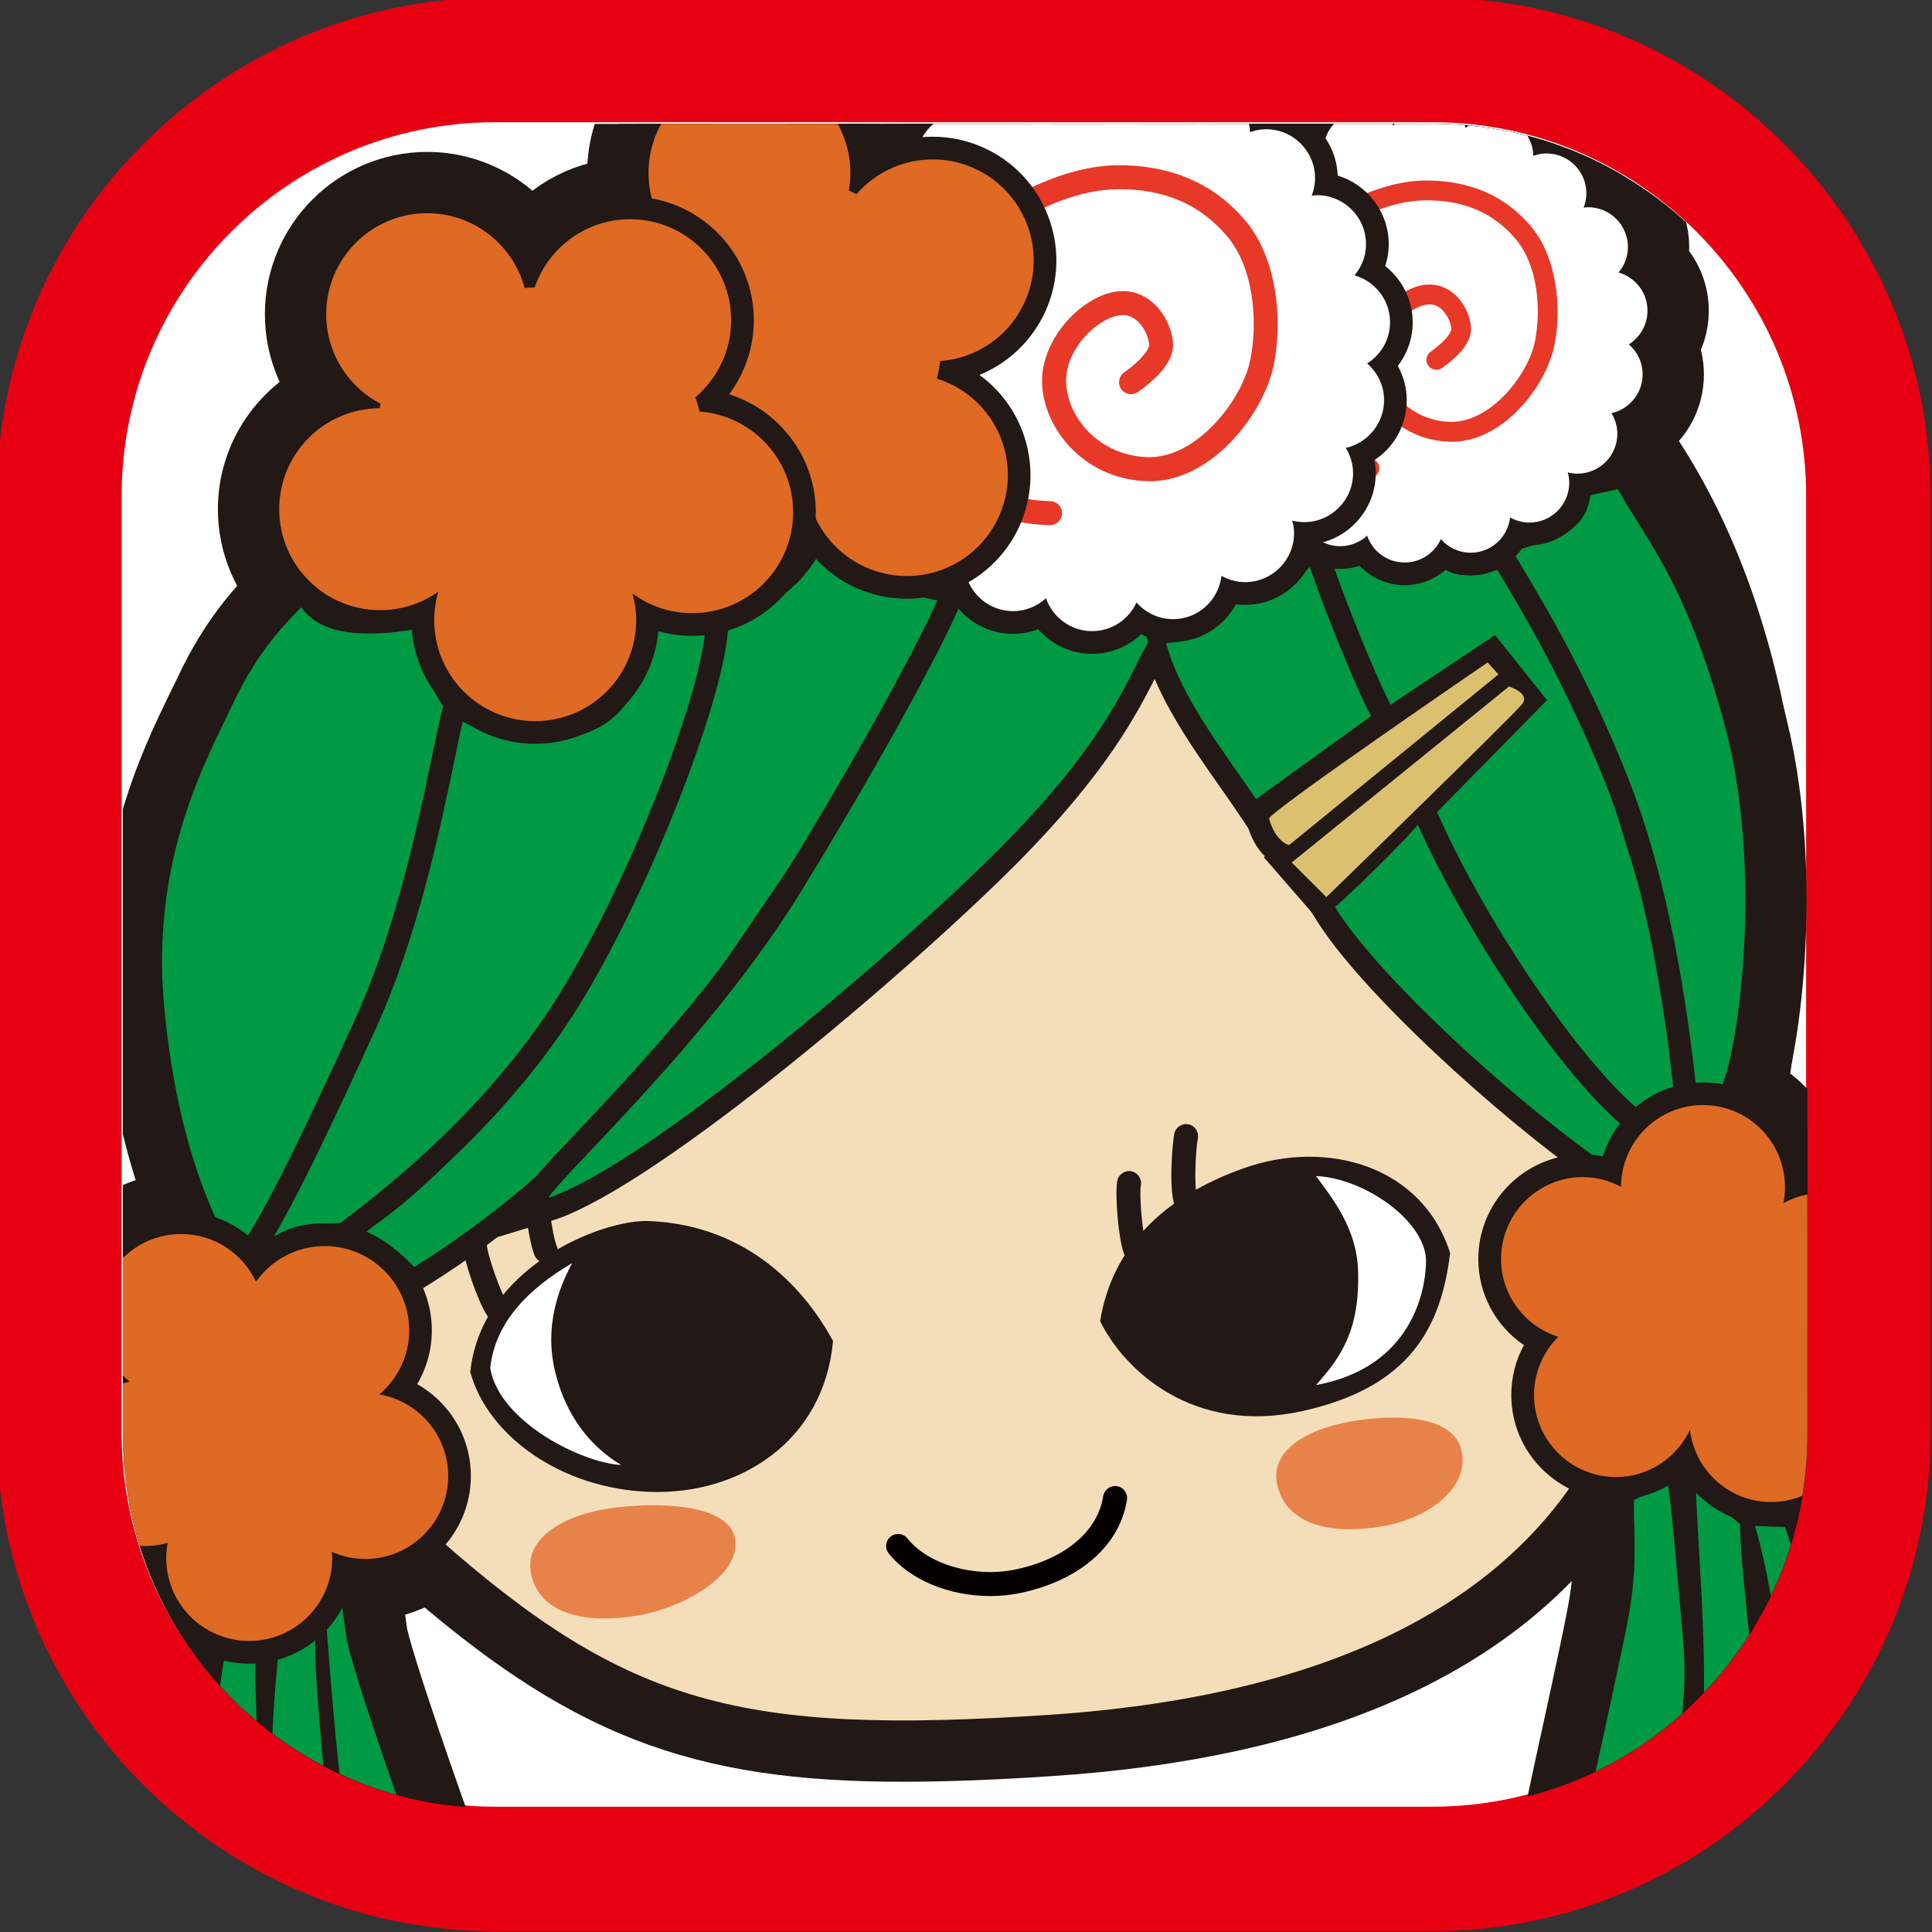 <?xml version="1.0" encoding="UTF-8" standalone="no"?>
<!DOCTYPE svg PUBLIC "-//W3C//DTD SVG 1.1//EN" "http://www.w3.org/Graphics/SVG/1.1/DTD/svg11.dtd">
<svg width="100%" height="100%" viewBox="0 0 400 400" version="1.1" xmlns="http://www.w3.org/2000/svg" xmlns:xlink="http://www.w3.org/1999/xlink" xml:space="preserve" xmlns:serif="http://www.serif.com/" style="fill-rule:evenodd;clip-rule:evenodd;stroke-linejoin:round;">
    <rect x="0" y="0" width="400" height="400" fill="#333333" stroke="none"/>
    <g transform="matrix(5.556,0,0,5.556,399.7,102.663)">
        <path d="M0,34.92C0,45.132 -8.354,53.487 -18.567,53.487L-53.486,53.487C-63.699,53.487 -72.055,45.132 -72.055,34.92L-72.055,0.001C-72.055,-10.212 -63.699,-18.567 -53.486,-18.567L-18.567,-18.567C-8.354,-18.567 0,-10.212 0,0.001L0,34.92Z" style="fill:rgb(230,0,18);fill-rule:nonzero;"/>
    </g>
    <g transform="matrix(5.556,0,0,5.556,102.554,25.3)">
        <path d="M0,62.771C-7.679,62.771 -13.926,56.524 -13.926,48.845L-13.926,13.926C-13.926,6.248 -7.679,0 0,0L34.919,0C42.598,0 48.845,6.247 48.845,13.926L48.845,48.845C48.845,56.524 42.598,62.771 34.919,62.771L0,62.771Z" style="fill:white;fill-rule:nonzero;"/>
    </g>
    <g transform="matrix(5.556,0,0,5.556,-3177.26,-4247.26)">
        <clipPath id="_clip1">
            <path d="M590.366,769.062C582.688,769.062 576.44,775.309 576.44,782.988L576.44,817.907C576.44,825.586 582.688,831.833 590.366,831.833L625.285,831.833C632.964,831.833 639.211,825.586 639.211,817.907L639.211,782.988C639.211,775.308 632.964,769.062 625.285,769.062L590.366,769.062Z" clip-rule="nonzero"/>
        </clipPath>
        <g clip-path="url(#_clip1)">
            <g transform="matrix(1,0,0,1,605.505,771.024)">
                <path d="M0,58.377C-7.603,58.377 -11.771,56.749 -17.837,51.405C-19.469,49.967 -21.593,47.093 -24.148,42.863C-25.133,41.235 -29.19,30.787 -24.723,20.443C-20.443,10.533 -8.479,0 5.266,0C6.236,0 7.217,0.053 8.184,0.154C22.462,1.671 30.238,9.272 31.959,23.398C32.274,25.985 32.361,32.672 30.308,38.948C29.087,42.679 27.997,45.742 25.672,49.159C22.037,54.501 15.227,57.532 5.43,58.172C3.31,58.312 1.533,58.377 0,58.377Z" style="fill:none;fill-rule:nonzero;stroke:rgb(34,24,21);stroke-width:2.88px;"/>
            </g>
            <g transform="matrix(1,0,0,1,630.479,779.806)">
                <path d="M0,39.902C-2.459,43.517 -7.698,47.769 -19.6,48.547C-31,49.292 -35.212,48.19 -42.251,41.989C-43.817,40.61 -45.906,37.767 -48.397,33.643C-49.479,31.855 -53.168,21.832 -48.922,11.996C-44.674,2.16 -31.968,-9.39 -16.879,-7.788C0.664,-5.925 5.006,5.354 6.147,14.716C6.668,19 6.615,24.839 4.955,29.918C3.613,34.016 1.97,37.006 0,39.902Z" style="fill:none;fill-rule:nonzero;stroke:rgb(34,24,21);stroke-width:2.88px;"/>
            </g>
            <g transform="matrix(0.191,0.982,0.982,-0.191,616.888,806.248)">
                <path d="M6.52,-5.374C3.899,-4.411 2.413,-2.157 1.948,0.979C1.469,4.183 3.102,7.51 6.52,7.908C9.125,7.061 11.143,5.531 11.247,1.374C11.35,-2.784 8.483,-4.845 6.52,-5.374Z" style="fill:none;fill-rule:nonzero;stroke:rgb(34,24,21);stroke-width:2.88px;"/>
            </g>
            <g transform="matrix(1,0,0,1,616.059,806.292)">
                <path d="M0,3.395C-0.184,3.395 -0.357,3.281 -0.421,3.098C-0.658,2.432 -0.504,0.724 -0.439,0.401C-0.39,0.159 -0.152,0 0.088,0.05C0.329,0.098 0.487,0.334 0.438,0.577C0.361,0.961 0.283,2.413 0.421,2.796C0.504,3.03 0.383,3.286 0.15,3.369C0.101,3.386 0.051,3.395 0,3.395Z" style="fill:none;fill-rule:nonzero;stroke:rgb(34,24,21);stroke-width:2.88px;"/>
            </g>
            <g transform="matrix(1,0,0,1,614.158,808.045)">
                <path d="M0,3.394C-0.184,3.394 -0.356,3.28 -0.421,3.096C-0.631,2.505 -0.755,0.868 -0.662,0.399C-0.613,0.157 -0.376,0 -0.136,0.048C0.105,0.097 0.263,0.333 0.216,0.574C0.155,0.872 0.26,2.343 0.421,2.795C0.506,3.028 0.384,3.283 0.151,3.368C0.102,3.384 0.05,3.394 0,3.394Z" style="fill:none;fill-rule:nonzero;stroke:rgb(34,24,21);stroke-width:2.88px;"/>
            </g>
            <g transform="matrix(1,0,0,1,592.218,808.142)">
                <path d="M0,3.362C-0.184,3.371 -0.362,3.265 -0.436,3.086C-0.673,2.505 -0.874,0.876 -0.802,0.403C-0.765,0.159 -0.535,-0.009 -0.294,0.028C-0.049,0.065 0.119,0.293 0.082,0.537C0.037,0.838 0.21,2.302 0.393,2.746C0.485,2.974 0.378,3.236 0.147,3.33C0.1,3.349 0.05,3.359 0,3.362Z" style="fill:none;fill-rule:nonzero;stroke:rgb(34,24,21);stroke-width:2.88px;"/>
            </g>
            <g transform="matrix(1,0,0,1,590.504,810.489)">
                <path d="M0,3.175C-0.178,3.22 -0.374,3.153 -0.481,2.991C-0.833,2.473 -1.361,0.918 -1.387,0.44C-1.4,0.194 -1.21,-0.017 -0.966,-0.031C-0.719,-0.045 -0.507,0.145 -0.494,0.392C-0.478,0.695 -0.01,2.094 0.26,2.49C0.397,2.696 0.344,2.973 0.14,3.112C0.095,3.141 0.048,3.161 0,3.175Z" style="fill:none;fill-rule:nonzero;stroke:rgb(34,24,21);stroke-width:2.88px;"/>
            </g>
            <g transform="matrix(-1,0,0,1,625.037,816.058)">
                <path d="M4.135,-7.787C2.31,-7.712 0,-6.072 0.036,-4.583C0.073,-3.092 0.857,-0.597 4.135,0C3.203,-1.043 2.495,-2.05 2.57,-4.285C2.621,-5.822 3.502,-6.93 4.135,-7.787Z" style="fill:none;fill-rule:nonzero;stroke:rgb(34,24,21);stroke-width:2.88px;"/>
            </g>
            <g transform="matrix(-0.085,-0.996,-0.996,0.085,594.975,808.329)">
                <path d="M-6.742,-7.385C-4.877,-6.572 -2.187,-4.704 -1.704,-0.935C-1.481,0.804 -2.88,5.447 -6.742,6.187C-9.135,5.757 -11.372,3.218 -11.767,-0.113C-12.165,-3.444 -10.427,-6.734 -6.742,-7.385Z" style="fill:none;fill-rule:nonzero;stroke:rgb(34,24,21);stroke-width:2.88px;"/>
            </g>
            <g transform="matrix(-0.061,0.998,0.998,0.061,592.569,812.831)">
                <path d="M2.737,-2.278C4.726,-1.821 6.06,1.359 6.047,2.814C5.445,1.658 4.387,0.659 2.737,0.148C1.09,-0.363 -0.356,0.071 -1.353,0.533C-0.288,-1.045 1.016,-2.197 2.737,-2.278Z" style="fill:none;fill-rule:nonzero;stroke:rgb(34,24,21);stroke-width:2.88px;"/>
            </g>
            <g transform="matrix(1,0,0,1,608.757,819.789)">
                <path d="M0,4.132C-1.509,4.132 -2.982,3.539 -3.777,2.546C-3.932,2.354 -3.901,2.072 -3.708,1.918C-3.515,1.763 -3.232,1.794 -3.079,1.987C-2.29,2.974 -0.544,3.467 0.985,3.134C2.803,2.739 4.011,1.719 4.214,0.41C4.253,0.166 4.484,0 4.726,0.036C4.969,0.074 5.137,0.303 5.098,0.548C4.835,2.236 3.368,3.53 1.175,4.009C0.789,4.092 0.394,4.132 0,4.132Z" style="fill:none;fill-rule:nonzero;stroke:rgb(34,24,21);stroke-width:2.88px;"/>
            </g>
            <g transform="matrix(0.165,0.986,0.986,-0.165,621.965,816.083)">
                <path d="M3.196,-3.086C1.854,-3.14 1.299,-1.496 1.356,0.358C1.407,2.012 1.837,3.904 3.196,3.903C4.556,3.902 5.376,2.253 5.399,0.588C5.426,-1.376 4.774,-3.023 3.196,-3.086Z" style="fill:none;fill-rule:nonzero;stroke:rgb(34,24,21);stroke-width:2.88px;"/>
            </g>
            <g transform="matrix(0.169,0.986,0.986,-0.169,594.393,819.045)">
                <path d="M3.533,-3.386C2.188,-3.434 1.554,-1.847 1.619,0.006C1.675,1.659 2.173,4.334 3.533,4.327C4.893,4.319 5.708,2.025 5.725,0.358C5.745,-1.604 5.109,-3.327 3.533,-3.386Z" style="fill:none;fill-rule:nonzero;stroke:rgb(34,24,21);stroke-width:2.88px;"/>
            </g>
            <g transform="matrix(1,0,0,1,619.731,788.091)">
                <path d="M0,8.677C-0.168,8.642 -1.023,8.406 -1.394,7.08L-1.473,6.794L-1.354,6.521C-1.24,6.252 -1.11,5.948 7.092,0.344L7.705,-0.076L9.183,1.587L0.391,8.753L0,8.677Z" style="fill:none;fill-rule:nonzero;stroke:rgb(34,24,21);stroke-width:2.88px;"/>
            </g>
            <g transform="matrix(1,0,0,1,618.954,791.76)">
                <path d="M0,4.627L8.959,-2.675L9.391,-2.54C9.658,-2.457 10.301,-2.197 10.494,-1.597C10.605,-1.254 10.539,-0.884 10.311,-0.581C10.007,-0.175 5.041,4.661 2.922,6.723L2.324,7.302L0,4.627Z" style="fill:none;fill-rule:nonzero;stroke:rgb(34,24,21);stroke-width:2.88px;"/>
            </g>
            <g transform="matrix(1,0,0,1,631.184,794.086)">
                <path d="M0,14.429C-3.541,11.939 -8.639,7.293 -10.293,4.606L-10.678,3.982L-10.114,3.513C-9.657,3.131 -7.494,1.025 -7.121,0.526L-6.173,-0.736L-5.648,0.75C-4.776,3.212 0.415,10.847 1.661,11.499L2.847,12.12L1.81,12.897C1.712,13.011 1.409,13.456 1.312,13.911L1.049,15.165L0,14.429Z" style="fill:none;fill-rule:nonzero;stroke:rgb(34,24,21);stroke-width:2.88px;"/>
            </g>
            <g transform="matrix(0.878,-0.479,-0.479,-0.878,634.145,804.827)">
                <path d="M-3.608,-1.445C-3.139,-0.895 -2.392,-0.538 -2.208,-0.512C-3.188,0.958 -4.015,10.491 -3.608,13.026C-4.287,12.717 -7.285,11.89 -7.854,11.778C-7.706,8.937 -5.645,2.679 -3.608,-1.445Z" style="fill:none;fill-rule:nonzero;stroke:rgb(34,24,21);stroke-width:2.88px;"/>
            </g>
            <g transform="matrix(1,0,0,1,632.319,784.004)">
                <path d="M0,22.382C-2.281,20.473 -5.799,15.282 -7.681,11.048L-7.916,10.523L-3.938,6.475L-4.923,5.242L-8.863,7.87L-9.342,7.218C-10.293,5.92 -11.385,3.106 -11.688,1.552L-11.822,0.866L-11.173,0.606C-10.951,0.518 -10.73,0.516 -10.495,0.514C-10.318,0.513 -10.073,0.512 -9.952,0.461L-9.338,0.205L-8.946,0.743C-8.789,0.96 -8.521,1.233 -8.131,1.305C-8.108,1.31 -8.084,1.312 -8.058,1.312C-7.873,1.312 -7.666,1.236 -7.557,1.173L-7.227,-0.474L-6.093,0.984C-6.09,0.984 -6.018,1.028 -5.802,1.028C-5.625,1.028 -5.308,0.995 -4.809,0.842L-4.163,0.647L-3.828,1.232C-3.689,1.475 -0.415,7.223 0.68,10.792L0.931,11.607C1.793,14.388 2.415,16.398 2.764,20.885L2.805,21.405L2.356,21.675C2.29,21.715 2.17,21.774 2.016,21.841C1.765,21.956 1.342,22.148 1.112,22.356L0.569,22.856L0,22.382Z" style="fill:none;fill-rule:nonzero;stroke:rgb(34,24,21);stroke-width:2.88px;"/>
            </g>
            <g transform="matrix(1,0,0,1,625.41,796.273)">
                <path d="M0,-1.565L4.099,-5.738L2.163,-8.161L-1.751,-5.551C-2.57,-6.669 -3.65,-9.352 -3.949,-10.879C-3.763,-10.954 -3.167,-10.842 -2.719,-11.029C-2.421,-10.619 -1.974,-10.246 -1.377,-10.134C-0.781,-10.022 0.075,-10.395 0.149,-10.767C0.41,-10.432 1.006,-10.208 2.348,-10.619C2.796,-9.836 5.775,-4.508 6.781,-1.229C7.788,2.049 8.457,3.875 8.83,8.681C8.645,8.792 7.899,9.054 7.451,9.464C5.402,7.749 1.937,2.794 0,-1.565Z" style="fill:none;fill-rule:nonzero;stroke:rgb(34,24,21);stroke-width:2.88px;"/>
            </g>
            <g transform="matrix(1,0,0,1,635.744,781.716)">
                <path d="M0,24.125C-0.357,24.125 -0.797,24.041 -0.847,24.03L-1.456,23.911L-1.523,23.294C-2.041,18.584 -2.863,14.868 -4.039,11.929C-5.481,8.324 -7.039,5.716 -7.97,4.159L-8.222,3.736L-8.251,3.607C-8.471,2.656 -7.471,2.376 -6.988,2.24C-6,1.964 -5.521,1.725 -5.477,1.119L-5.428,0.488L-3.151,0L-2.849,0.552C-2.633,0.946 -2.391,1.333 -2.134,1.742C-1.182,3.267 0.006,5.163 1.174,9.415C2.69,14.933 1.783,21.808 1.065,23.527C0.95,23.799 0.673,24.125 0,24.125Z" style="fill:none;fill-rule:nonzero;stroke:rgb(34,24,21);stroke-width:2.88px;"/>
            </g>
            <g transform="matrix(1,0,0,1,628.316,802.634)">
                <path d="M0,-17.501C0.932,-15.936 2.608,-13.217 4.173,-9.304C5.738,-5.392 6.409,-0.773 6.744,2.283C6.744,2.283 7.64,2.459 7.713,2.283C8.383,0.682 9.241,-5.989 7.787,-11.278C6.334,-16.569 4.882,-18.06 3.837,-19.96L2.795,-19.737C2.646,-17.761 -0.11,-17.986 0,-17.501Z" style="fill:none;fill-rule:nonzero;stroke:rgb(34,24,21);stroke-width:2.88px;"/>
            </g>
            <g transform="matrix(1,0,0,1,617.967,785.183)">
                <path d="M0,9.515C-0.215,9.198 -0.445,8.869 -0.682,8.531C-1.758,6.996 -2.975,5.259 -3.469,3.452L-3.731,2.488L-2.737,2.389C-2.024,2.318 -1.739,2.257 -1.455,2.038C-1.185,1.829 -1.139,1.703 -1.046,1.368L-0.893,0.805L-0.312,0.749C-0.312,0.749 0.489,0.672 1.215,0.634C1.367,0.613 1.705,0.225 1.815,0.098C2.004,-0.118 2.152,-0.289 2.398,-0.386L3.238,-0.722L3.516,0.137C3.941,1.449 5.18,4.525 5.729,5.551L6.078,6.202L0.486,10.237L0,9.515Z" style="fill:none;fill-rule:nonzero;stroke:rgb(34,24,21);stroke-width:2.88px;"/>
            </g>
            <g transform="matrix(1,0,0,1,629.635,818.064)">
                <path d="M0,16.872L0.116,15.956C0.219,15.145 0.687,13.004 1.182,10.738C1.582,8.897 1.996,6.996 2.132,6.166C2.33,4.958 2.301,3.965 2.278,3.168C2.268,2.809 2.26,2.499 2.272,2.241L2.297,1.684L2.819,1.486C2.984,1.419 3.61,1.001 3.817,0.835L4.909,-0.038L5.175,1.337C5.322,2.102 5.481,3.937 5.635,5.712C5.686,6.299 5.735,6.869 5.782,7.379C5.959,9.288 5.74,11.318 5.181,12.947C4.67,14.437 2.446,16.91 0.979,16.91L0,16.872Z" style="fill:none;fill-rule:nonzero;stroke:rgb(34,24,21);stroke-width:2.88px;"/>
            </g>
            <g transform="matrix(1,0,0,1,633.323,822)">
                <path d="M0,10.46L0.04,10.338C0.041,10.336 0.559,8.743 1.04,7.151C1.35,6.127 1.116,2.123 0.991,-0.029C0.937,-0.987 0.892,-1.743 0.892,-2.142L0.892,-3.958L4.215,-1.162L4.221,-0.777C4.234,0.095 4.344,1.165 4.461,2.298C4.653,4.171 4.871,6.296 4.701,8.107C4.438,10.944 3.138,13.061 1.136,13.911L-0.058,14.418L0,10.46Z" style="fill:none;fill-rule:nonzero;stroke:rgb(34,24,21);stroke-width:2.88px;"/>
            </g>
            <g transform="matrix(1,0,0,1,633.98,834.165)">
                <path d="M0,-14.604C-0.186,-14.457 -0.932,-13.933 -1.229,-13.824C-1.267,-13.003 -1.08,-11.625 -1.378,-9.798C-1.677,-7.973 -3.204,-1.49 -3.391,-0.037C-2.422,0 -0.41,-2.124 0.038,-3.427C0.484,-4.731 0.783,-6.631 0.597,-8.644C0.41,-10.656 0.187,-13.636 0,-14.604Z" style="fill:none;fill-rule:nonzero;stroke:rgb(34,24,21);stroke-width:2.88px;"/>
            </g>
            <g transform="matrix(1,0,0,1,636.201,824.1)">
                <path d="M0,8.777L0.16,8.528C2.142,5.442 0.736,-0.987 0.252,-2.538L-0.104,-3.674L2.771,-3.577L2.968,-3.045C3.512,-1.574 4.32,2.087 4.606,3.53C5.204,6.559 3.664,10.68 1.496,11.851L0.386,12.451L0,8.777Z" style="fill:none;fill-rule:nonzero;stroke:rgb(34,24,21);stroke-width:2.88px;"/>
            </g>
            <g transform="matrix(1,0,0,1,639.979,828.727)">
                <path d="M0,-0.934C0.514,1.663 -0.819,5.475 -2.683,6.482L-2.905,4.358C-0.634,0.818 -2.347,-6.223 -2.72,-7.416L-1.601,-7.379C-1.067,-5.931 -0.264,-2.259 0,-0.934Z" style="fill:none;fill-rule:nonzero;stroke:rgb(34,24,21);stroke-width:2.88px;"/>
            </g>
            <g transform="matrix(1,0,0,1,586.922,822.421)">
                <path d="M0,18.871C-0.88,18.794 -2.709,18.633 -4.696,14.857C-6.522,11.387 -5.626,3.724 -5.157,0.59L-5.048,-0.13L-2.27,-0.13L-2.362,0.8C-2.364,0.817 -2.54,2.622 -2.435,4.428C-2.303,6.669 -1.931,10.523 -1.648,11.464C-1.006,13.601 -0.521,14.21 0.042,14.913C0.613,15.627 0.809,16.736 0.937,17.471C0.964,17.622 0.985,17.751 1.008,17.836L1.299,19.001L0,18.871Z" style="fill:none;fill-rule:nonzero;stroke:rgb(34,24,21);stroke-width:2.88px;"/>
            </g>
            <g transform="matrix(1,0,0,1,583.66,822.047)">
                <path d="M0,19.929C-2.028,19.878 -3.063,18.042 -3.946,16.167C-4.975,13.988 -4.709,8.477 -4.546,6.207C-4.447,4.815 -4.195,3.567 -3.973,2.466C-3.856,1.893 -3.747,1.354 -3.685,0.899L-3.558,-0.018L-0.694,0.65L-0.913,1.489C-1.079,2.128 -1.5,4.01 -1.445,5.031C-1.422,5.449 -1.402,6.144 -1.38,6.973C-1.328,8.883 -1.256,11.497 -1.077,13.026C-0.981,13.837 -0.608,15.109 0.635,16.559C0.686,16.616 0.719,16.656 0.733,16.677C1.181,17.273 0.846,19.272 0.841,19.29L0.678,19.947L0,19.929Z" style="fill:none;fill-rule:nonzero;stroke:rgb(34,24,21);stroke-width:2.88px;"/>
            </g>
            <g transform="matrix(1,0,0,1,583.682,823.062)">
                <path d="M0,18.071C0.074,17.772 0.148,16.319 0.036,16.17C-0.073,16.022 -1.677,14.345 -1.937,12.109C-2.198,9.874 -2.234,5.44 -2.31,4.061C-2.385,2.683 -1.751,0.261 -1.751,0.261L-2.869,0C-3.055,1.341 -3.576,3.167 -3.725,5.254C-3.875,7.341 -4.136,12.816 -3.204,14.792C-2.271,16.766 -1.453,18.034 0,18.071Z" style="fill:none;fill-rule:nonzero;stroke:rgb(34,24,21);stroke-width:2.88px;"/>
            </g>
            <g transform="matrix(1,0,0,1,586.667,784.178)">
                <path d="M0,28.048C-0.252,27.77 -0.896,27.175 -1.535,26.932L-3.333,26.247L-1.613,25.387C-0.153,24.657 4.413,20.189 6.06,16.932C6.268,16.52 6.492,16.082 6.729,15.624C8.406,12.379 10.701,7.933 11.305,3.524L11.4,2.824L12.104,2.794C12.637,2.75 14.477,1.44 14.93,0.568L15.496,-0.525L16.312,0.394C16.65,0.775 17.612,1.663 19.204,1.663C19.537,1.663 19.882,1.623 20.23,1.547L21.874,1.185L21.184,2.718C18.867,7.858 15.988,12.069 13.886,15.141L13.249,16.072C11.927,18.024 7.894,23.958 1.075,28.2L0.474,28.573L0,28.048Z" style="fill:none;fill-rule:nonzero;stroke:rgb(34,24,21);stroke-width:2.88px;"/>
            </g>
            <g transform="matrix(1,0,0,1,587.295,785.133)">
                <path d="M0,26.528C-0.335,26.156 -1.08,25.485 -1.861,25.186C-0.223,24.367 4.472,19.747 6.187,16.356C7.9,12.965 10.806,7.861 11.514,2.683C12.369,2.644 14.494,1.081 15.053,0C15.946,1.006 17.587,1.9 19.785,1.415C17.251,7.042 13.973,11.624 11.924,14.641C9.874,17.661 6.111,22.727 0,26.528Z" style="fill:none;fill-rule:nonzero;stroke:rgb(34,24,21);stroke-width:2.88px;"/>
            </g>
            <g transform="matrix(1,0,0,1,591.559,787.403)">
                <path d="M0,21.26C0.193,20.929 0.657,20.435 1.686,19.348C3.723,17.198 7.131,13.601 9.51,9.697C13.011,3.948 14.776,0.479 15.267,-0.666L15.801,-1.913L16.684,-0.882C16.78,-0.783 17.387,-0.345 18.229,-0.345C18.456,-0.345 18.685,-0.378 18.913,-0.44L19.481,-0.595L19.821,-0.116C19.933,0.039 20.271,0.195 20.776,0.195C21.326,0.195 21.941,0.012 22.511,-0.318L23.466,-0.874L23.988,1.082L23.824,1.378C23.698,1.608 23.574,1.856 23.439,2.125C22.704,3.581 21.594,5.784 18.244,9.167C14.465,12.983 4.952,21.144 1.002,22.487L-1.264,23.173L0,21.26Z" style="fill:none;fill-rule:nonzero;stroke:rgb(34,24,21);stroke-width:2.88px;"/>
            </g>
            <g transform="matrix(1,0,0,1,615.314,791.392)">
                <path d="M0,-2.981C0.558,-0.931 2.198,1.118 3.352,2.831L7.637,-0.261C7.078,-1.303 5.811,-4.434 5.364,-5.812C5.179,-5.738 4.618,-4.769 3.911,-4.732C3.203,-4.694 2.422,-4.62 2.422,-4.62C2.308,-4.209 2.198,-3.873 1.714,-3.502C1.229,-3.129 0.744,-3.054 0,-2.981Z" style="fill:none;fill-rule:nonzero;stroke:rgb(34,24,21);stroke-width:2.88px;"/>
            </g>
            <g transform="matrix(1,0,0,1,607.601,809.09)">
                <path d="M0,-22.018C0.225,-21.758 1.454,-20.864 3.093,-21.312C3.651,-20.528 5.291,-20.343 6.893,-21.273L7.043,-20.715C6.223,-19.224 5.477,-17.026 1.602,-13.115C-2.271,-9.203 -11.587,-1.266 -15.312,0C-14.791,-0.893 -9.239,-5.924 -5.812,-11.55C-2.383,-17.175 -0.558,-20.715 0,-22.018Z" style="fill:none;fill-rule:nonzero;stroke:rgb(34,24,21);stroke-width:2.88px;"/>
            </g>
            <g transform="matrix(1,0,0,1,580.926,787.496)">
                <path d="M0,23.131C0.029,23.078 2.858,17.815 3.762,15.61C4.677,13.376 6.744,7.527 7.284,3.704L7.447,2.555L8.491,3.062C9.485,3.544 10.191,3.742 10.93,3.742L10.931,3.742C11.201,3.742 11.474,3.716 11.767,3.661C12.886,3.456 14.097,3.009 14.321,0.288L14.414,-0.852L15.476,-0.428C15.484,-0.425 15.567,-0.407 15.841,-0.407C15.96,-0.407 16.09,-0.411 16.229,-0.415C16.399,-0.418 16.584,-0.422 16.779,-0.422C16.929,-0.422 17.084,-0.419 17.245,-0.413L18.116,-0.378L18.055,0.492C17.859,3.226 14.842,10.985 12.026,15.173C9.227,19.334 5.424,22.215 4.173,23.161L3.913,23.358L3.65,23.369C3.534,23.374 3.409,23.377 3.275,23.379C2.428,23.391 1.802,23.44 1.458,23.983L0,23.131Z" style="fill:none;fill-rule:nonzero;stroke:rgb(34,24,21);stroke-width:2.88px;"/>
            </g>
            <g transform="matrix(1,0,0,1,596.088,811.029)">
                <path d="M0,-23.176C0.374,-23.028 1.118,-23.138 2.05,-23.101C1.864,-20.493 -1.08,-12.93 -3.836,-8.831C-6.595,-4.734 -10.319,-1.939 -11.55,-1.007C-12.37,-0.97 -13.711,-1.118 -14.418,0C-14.418,0 -11.55,-5.329 -10.618,-7.602C-9.686,-9.875 -7.6,-15.762 -7.041,-19.711C-5.737,-19.077 -4.656,-18.78 -3.24,-19.039C-1.825,-19.301 -0.26,-20.009 0,-23.176Z" style="fill:none;fill-rule:nonzero;stroke:rgb(34,24,21);stroke-width:2.88px;"/>
            </g>
            <g transform="matrix(1,0,0,1,579.731,787.07)">
                <path d="M0,24.325C-0.624,23.14 -2.085,20.366 -2.592,14.984C-3.089,9.68 -1.291,5.989 -0.216,3.783C-0.118,3.582 -0.027,3.392 0.058,3.217C0.986,1.252 1.972,0.222 2.562,-0.391L3.44,-1.325L4.041,-0.493C4.236,-0.221 4.639,0.14 5.866,0.14C6.326,0.14 6.878,0.088 7.505,-0.012L8.485,-0.172L8.485,0.821C8.485,1.224 8.851,2.533 9.328,3.193L9.567,3.52L9.461,3.91C9.35,4.32 9.213,4.98 9.053,5.745C8.514,8.339 7.698,12.259 6.136,15.701C3.751,20.956 2.322,23.728 1.501,24.692L0.686,25.65L0,24.325Z" style="fill:none;fill-rule:nonzero;stroke:rgb(34,24,21);stroke-width:2.88px;"/>
            </g>
            <g transform="matrix(1,0,0,1,587.37,810.395)">
                <path d="M0,-22.504C0,-21.945 0.41,-20.455 1.006,-19.635C0.523,-17.848 -0.26,-12.407 -2.272,-7.975C-4.285,-3.541 -5.923,-0.187 -6.78,0.819C-7.34,-0.261 -8.866,-2.87 -9.39,-8.421C-9.91,-13.973 -7.786,-17.698 -6.818,-19.748C-5.849,-21.796 -4.843,-22.729 -4.285,-23.323C-3.614,-22.394 -2.31,-22.132 0,-22.504Z" style="fill:none;fill-rule:nonzero;stroke:rgb(34,24,21);stroke-width:2.88px;"/>
            </g>
            <g transform="matrix(1,0,0,1,587.947,822.403)">
                <path d="M0,16.03C-0.864,16.03 -2.14,15.522 -2.89,14.093C-3.675,12.597 -3.959,10.512 -4.187,8.838L-4.245,8.414C-4.47,6.802 -4.867,1.326 -4.885,1.092L-4.964,0L-2.699,0.425L-2.611,1.016C-2.611,1.016 -2.498,1.769 -2.348,2.895C-2.224,3.829 -0.198,9.608 0.289,10.906C0.357,11.093 0.472,11.351 0.6,11.645C1.481,13.685 1.96,14.972 1.16,15.649C0.865,15.898 0.464,16.03 0,16.03Z" style="fill:none;fill-rule:nonzero;stroke:rgb(34,24,21);stroke-width:2.88px;"/>
            </g>
            <g transform="matrix(1,0,0,1,583.904,837.816)">
                <path d="M0,-14.381C0,-14.381 0.411,-8.718 0.634,-7.116C0.857,-5.514 1.118,-3.203 1.9,-1.713C2.684,-0.223 4.173,0 4.658,-0.408C5.143,-0.82 3.876,-3.315 3.54,-4.21C3.206,-5.104 1.007,-11.289 0.857,-12.406C0.709,-13.525 0.597,-14.269 0.597,-14.269L0,-14.381Z" style="fill:none;fill-rule:nonzero;stroke:rgb(34,24,21);stroke-width:2.88px;"/>
            </g>
            <g transform="matrix(1,0,0,1,587.11,823.137)">
                <path d="M0,17.325C-0.113,16.877 -0.254,15.418 -0.784,14.754C-1.379,14.009 -1.949,13.315 -2.647,10.991C-2.982,9.874 -3.355,5.663 -3.466,3.762C-3.577,1.862 -3.393,0 -3.393,0L-4.509,0C-4.733,1.49 -5.999,10.209 -4.137,13.748C-2.273,17.288 -0.746,17.25 0,17.325Z" style="fill:none;fill-rule:nonzero;stroke:rgb(34,24,21);stroke-width:2.88px;"/>
            </g>
            <g transform="matrix(1,0,0,1,636.699,833.756)">
                <path d="M0,-12.52L-1.639,-13.898C-1.639,-12.52 -1.042,-5.963 -1.527,-4.36C-2.012,-2.758 -2.533,-1.156 -2.533,-1.156L-2.57,1.378C-1.079,0.745 0.225,-0.933 0.485,-3.727C0.746,-6.522 0.038,-10.135 0,-12.52Z" style="fill:none;fill-rule:nonzero;stroke:rgb(34,24,21);stroke-width:2.88px;"/>
            </g>
            <g transform="matrix(0.677,0.736,0.736,-0.677,618.531,792.242)">
                <path d="M3.645,-1.497C3.645,-1.497 3.236,-1.795 2.409,-1.374C2.254,-1.028 3.645,8.559 3.645,8.559L4.244,8.549L3.645,-1.497Z" style="fill:none;fill-rule:nonzero;stroke:rgb(34,24,21);stroke-width:2.88px;"/>
            </g>
            <g transform="matrix(1,0,0,1,621.039,790.276)">
                <path d="M0,7.351L-1.043,6.309L7.054,-0.249C7.054,-0.249 7.849,-0.002 7.551,0.396C7.252,0.793 0.249,7.6 0.249,7.6L0,7.351Z" style="fill:none;fill-rule:nonzero;stroke:rgb(34,24,21);stroke-width:2.88px;"/>
            </g>
            <g transform="matrix(1,0,0,1,637.854,804.781)">
                <path d="M0,16.481C-1.376,16.481 -2.602,15.754 -3.294,14.646C-3.982,15.218 -4.857,15.549 -5.774,15.549C-7.925,15.549 -9.676,13.8 -9.676,11.65C-9.676,10.99 -9.513,10.353 -9.205,9.79C-10.252,9.079 -10.905,7.893 -10.905,6.582C-10.905,4.432 -9.155,2.682 -7.005,2.682C-6.755,2.682 -6.506,2.707 -6.261,2.757C-5.771,1.163 -4.285,0 -2.533,0C-0.579,0 1.045,1.445 1.324,3.323C1.514,3.293 1.706,3.278 1.899,3.278C4.052,3.278 5.8,5.028 5.8,7.178C5.8,8.774 4.825,10.157 3.439,10.757C3.738,11.313 3.9,11.936 3.9,12.581C3.9,14.732 2.15,16.481 0,16.481Z" style="fill:none;fill-rule:nonzero;stroke:rgb(34,24,21);stroke-width:2.88px;"/>
            </g>
            <g transform="matrix(1,0,0,1,642.81,814.083)">
                <path d="M0,-2.124C0,-3.811 -1.368,-5.179 -3.056,-5.179C-3.579,-5.179 -4.062,-5.035 -4.493,-4.804C-4.456,-4.997 -4.433,-5.197 -4.433,-5.402C-4.433,-7.091 -5.801,-8.458 -7.488,-8.458C-9.173,-8.458 -10.537,-7.095 -10.543,-5.412C-10.968,-5.637 -11.444,-5.775 -11.96,-5.775C-13.646,-5.775 -15.014,-4.407 -15.014,-2.721C-15.014,-1.356 -14.114,-0.214 -12.88,0.178C-13.438,0.731 -13.784,1.498 -13.784,2.348C-13.784,4.034 -12.418,5.402 -10.729,5.402C-9.509,5.402 -8.463,4.681 -7.975,3.643C-7.791,5.157 -6.517,6.334 -4.955,6.334C-3.267,6.334 -1.899,4.965 -1.899,3.278C-1.899,2.328 -2.343,1.489 -3.025,0.928C-1.352,0.912 0,-0.447 0,-2.124Z" style="fill:none;fill-rule:nonzero;stroke:rgb(34,24,21);stroke-width:2.88px;"/>
            </g>
            <g transform="matrix(1,0,0,1,581.148,809.587)">
                <path d="M0,16.855C-2.037,16.855 -3.717,15.299 -3.918,13.314C-6.052,13.27 -7.775,11.522 -7.775,9.376C-7.775,7.972 -7.024,6.707 -5.874,6.008C-6.262,5.393 -6.473,4.679 -6.473,3.938C-6.473,1.766 -4.705,0 -2.534,0C-1.421,0 -0.369,0.484 0.368,1.291C1.061,0.751 1.92,0.446 2.813,0.446C5.015,0.446 6.805,2.238 6.805,4.441C6.805,5.149 6.612,5.837 6.26,6.438C7.468,7.118 8.259,8.407 8.259,9.862C8.259,12.032 6.491,13.798 4.321,13.798C4.161,13.798 4.001,13.79 3.844,13.769C3.454,15.532 1.878,16.855 0,16.855Z" style="fill:none;fill-rule:nonzero;stroke:rgb(34,24,21);stroke-width:2.88px;"/>
            </g>
            <g transform="matrix(1,0,0,1,585.998,819.617)">
                <path d="M0,-3.209C0.675,-3.786 1.112,-4.633 1.112,-5.59C1.112,-7.33 -0.3,-8.738 -2.037,-8.738C-3.096,-8.738 -4.025,-8.213 -4.597,-7.411C-5.094,-8.459 -6.15,-9.186 -7.384,-9.186C-9.092,-9.186 -10.476,-7.801 -10.476,-6.093C-10.476,-5.114 -10.011,-4.251 -9.301,-3.685C-10.715,-3.4 -11.78,-2.152 -11.78,-0.654C-11.78,1.055 -10.396,2.439 -8.688,2.439C-8.408,2.439 -8.143,2.391 -7.886,2.32C-7.92,2.504 -7.942,2.691 -7.942,2.887C-7.942,4.594 -6.558,5.977 -4.85,5.977C-3.143,5.977 -1.756,4.594 -1.756,2.887C-1.756,2.805 -1.775,2.731 -1.779,2.652C-1.397,2.824 -0.976,2.923 -0.528,2.923C1.18,2.923 2.565,1.539 2.565,-0.169C2.565,-1.697 1.454,-2.956 0,-3.209Z" style="fill:none;fill-rule:nonzero;stroke:rgb(34,24,21);stroke-width:2.88px;"/>
            </g>
            <g transform="matrix(1,0,0,1,624.204,767.466)">
                <path d="M0,18.785C-0.648,18.785 -1.25,18.515 -1.681,18.064C-1.911,18.139 -2.154,18.18 -2.399,18.18C-3.192,18.18 -3.901,17.785 -4.325,17.161C-4.371,17.164 -4.422,17.167 -4.471,17.167C-5.194,17.167 -5.866,16.838 -6.311,16.265C-6.523,15.992 -6.67,15.678 -6.742,15.347C-7.13,15.196 -7.472,14.946 -7.731,14.612C-8.082,14.16 -8.246,13.596 -8.21,13.034C-8.345,12.925 -8.468,12.8 -8.575,12.663C-9.129,11.951 -9.206,11.016 -8.841,10.244C-9.149,9.778 -9.28,9.224 -9.209,8.664C-9.159,8.268 -9.013,7.9 -8.784,7.586C-9.085,6.676 -8.799,5.648 -7.995,5.024C-7.924,4.97 -7.85,4.919 -7.774,4.873C-7.682,4.293 -7.376,3.759 -6.905,3.392C-6.658,3.2 -6.383,3.063 -6.087,2.984C-5.794,2.031 -4.904,1.337 -3.857,1.337C-3.742,1.337 -3.628,1.345 -3.517,1.36C-3.102,0.703 -2.37,0.273 -1.549,0.273C-1.193,0.273 -0.85,0.355 -0.537,0.507C-0.133,0.183 0.374,0 0.91,0C1.516,0 2.081,0.233 2.505,0.63C2.76,0.536 3.031,0.486 3.31,0.486C4.242,0.486 5.06,1.051 5.431,1.856C6.584,1.93 7.512,2.844 7.608,3.989C8.514,4.309 9.165,5.176 9.165,6.189C9.165,6.395 9.137,6.6 9.082,6.799C9.583,7.231 9.894,7.87 9.894,8.557C9.894,9.047 9.742,9.512 9.469,9.898C9.627,10.216 9.712,10.566 9.712,10.928C9.712,11.699 9.341,12.391 8.746,12.817C8.764,12.927 8.771,13.034 8.771,13.143C8.771,14.26 7.982,15.196 6.934,15.423C6.721,16.491 5.776,17.299 4.646,17.299C4.581,17.299 4.517,17.297 4.452,17.29C4.043,17.973 3.299,18.422 2.459,18.422C2.133,18.422 1.811,18.352 1.519,18.219C1.102,18.577 0.566,18.785 0,18.785Z" style="fill:none;fill-rule:nonzero;stroke:rgb(34,24,21);stroke-width:2.88px;"/>
            </g>
            <g transform="matrix(1,0,0,1,632.56,776.439)">
                <path d="M0,0.839C0.415,0.575 0.693,0.113 0.693,-0.416C0.693,-1.094 0.238,-1.66 -0.384,-1.84C-0.169,-2.095 -0.035,-2.424 -0.035,-2.784C-0.035,-3.606 -0.701,-4.272 -1.523,-4.272C-1.579,-4.272 -1.633,-4.262 -1.687,-4.256C-1.623,-4.422 -1.584,-4.599 -1.584,-4.788C-1.584,-5.609 -2.25,-6.276 -3.072,-6.276C-3.244,-6.276 -3.406,-6.241 -3.562,-6.188C-3.578,-6.993 -4.235,-7.643 -5.046,-7.643C-5.447,-7.643 -5.81,-7.483 -6.076,-7.225C-6.303,-7.756 -6.83,-8.129 -7.445,-8.129C-8.022,-8.129 -8.519,-7.796 -8.765,-7.314C-9.037,-7.641 -9.443,-7.855 -9.904,-7.855C-10.669,-7.855 -11.291,-7.276 -11.375,-6.534C-11.614,-6.697 -11.902,-6.793 -12.213,-6.793C-13.034,-6.793 -13.701,-6.125 -13.701,-5.305C-13.701,-5.274 -13.693,-5.246 -13.691,-5.217C-14.056,-5.25 -14.433,-5.156 -14.743,-4.913C-15.175,-4.578 -15.366,-4.051 -15.299,-3.544C-15.487,-3.494 -15.669,-3.407 -15.833,-3.28C-16.474,-2.784 -16.593,-1.869 -16.114,-1.222C-16.13,-1.212 -16.147,-1.204 -16.161,-1.192C-16.812,-0.688 -16.928,0.246 -16.425,0.896C-16.335,1.013 -16.228,1.106 -16.11,1.189C-16.655,1.709 -16.735,2.564 -16.263,3.171C-16.089,3.395 -15.861,3.552 -15.612,3.645C-15.809,4.122 -15.758,4.685 -15.418,5.12C-15.138,5.483 -14.724,5.673 -14.299,5.69C-14.343,6.063 -14.247,6.453 -13.997,6.776C-13.566,7.332 -12.815,7.494 -12.202,7.21C-12.047,7.869 -11.46,8.36 -10.755,8.36C-10.368,8.36 -10.02,8.208 -9.754,7.969C-9.553,8.55 -9.006,8.968 -8.355,8.968C-7.755,8.968 -7.241,8.61 -7.007,8.098C-6.733,8.405 -6.34,8.603 -5.896,8.603C-5.133,8.603 -4.512,8.029 -4.426,7.289C-4.212,7.406 -3.971,7.48 -3.709,7.48C-2.887,7.48 -2.222,6.815 -2.222,5.991C-2.222,5.859 -2.245,5.732 -2.276,5.61C-2.162,5.639 -2.042,5.657 -1.918,5.657C-1.096,5.657 -0.43,4.992 -0.43,4.17C-0.43,3.889 -0.514,3.628 -0.649,3.403C0.016,3.253 0.512,2.662 0.512,1.954C0.512,1.509 0.312,1.112 0,0.839Z" style="fill:none;fill-rule:nonzero;stroke:rgb(34,24,21);stroke-width:2.88px;"/>
            </g>
            <g transform="matrix(1,0,0,1,622.891,771.158)">
                <path d="M0,11.103L-0.008,11.103C-1.542,11.07 -3.455,10.358 -4.147,9.059C-5.087,7.289 -4.725,5.454 -4.642,5.103C-4.498,4.492 -3.646,3.012 -2.972,2.339C-2.055,1.42 0.042,0.045 2.058,0.013C3.701,0 5.032,0.559 6.012,1.713C7.002,2.88 7.168,4.785 6.893,6.153C6.584,7.701 4.93,9.82 2.975,9.748C1.03,9.677 -0.214,8.115 -0.246,6.706C-0.281,5.313 1.055,3.975 2.129,3.894C2.524,3.866 2.899,3.999 3.202,4.28C3.606,4.654 3.788,5.204 3.788,5.557C3.788,6.001 3.426,6.488 2.71,6.999C2.543,7.118 2.313,7.079 2.194,6.913C2.076,6.746 2.113,6.516 2.28,6.396C2.889,5.96 3.05,5.658 3.05,5.557C3.05,5.387 2.941,5.046 2.698,4.821C2.547,4.68 2.38,4.617 2.184,4.633C1.513,4.682 0.467,5.643 0.492,6.69C0.519,7.762 1.484,8.955 3.001,9.008C4.523,9.049 5.923,7.24 6.168,6.009C6.408,4.813 6.277,3.169 5.448,2.192C4.607,1.2 3.493,0.736 2.069,0.753C0.061,0.784 -1.874,2.287 -2.449,2.862C-3.049,3.46 -3.817,4.822 -3.922,5.274C-3.994,5.578 -4.31,7.175 -3.493,8.711C-2.942,9.748 -1.278,10.337 0.008,10.364C0.212,10.369 0.373,10.538 0.37,10.742C0.366,10.943 0.2,11.103 0,11.103Z" style="fill:none;fill-rule:nonzero;stroke:rgb(34,24,21);stroke-width:2.88px;"/>
            </g>
            <g transform="matrix(1,0,0,1,612.557,766.144)">
                <path d="M0,22.667C-0.784,22.667 -1.511,22.319 -2.007,21.749C-2.304,21.861 -2.621,21.921 -2.943,21.921C-3.89,21.921 -4.733,21.432 -5.208,20.664C-5.299,20.674 -5.393,20.679 -5.484,20.679C-6.314,20.679 -7.082,20.303 -7.59,19.648C-7.855,19.307 -8.031,18.911 -8.106,18.495C-8.589,18.328 -9.017,18.028 -9.334,17.619C-9.757,17.075 -9.943,16.389 -9.875,15.715C-10.06,15.574 -10.227,15.41 -10.37,15.228C-11.026,14.382 -11.099,13.262 -10.625,12.36C-11.022,11.811 -11.193,11.141 -11.108,10.464C-11.048,9.977 -10.858,9.525 -10.563,9.149C-10.959,8.085 -10.639,6.861 -9.691,6.126C-9.586,6.043 -9.476,5.971 -9.361,5.905C-9.275,5.207 -8.918,4.56 -8.354,4.122C-8.043,3.881 -7.691,3.713 -7.314,3.63C-7.013,2.485 -5.97,1.64 -4.731,1.64C-4.558,1.64 -4.385,1.656 -4.216,1.689C-3.756,0.874 -2.886,0.336 -1.9,0.336C-1.453,0.336 -1.018,0.448 -0.634,0.659C-0.157,0.24 0.46,0 1.118,0C1.851,0 2.535,0.3 3.027,0.804C3.353,0.669 3.702,0.596 4.062,0.596C5.171,0.596 6.136,1.292 6.533,2.273C7.949,2.301 9.1,3.436 9.152,4.845C10.25,5.176 11.054,6.197 11.054,7.402C11.054,7.679 11.009,7.954 10.923,8.217C11.553,8.712 11.947,9.479 11.947,10.309C11.947,10.908 11.748,11.477 11.393,11.936C11.607,12.325 11.724,12.764 11.724,13.214C11.724,14.14 11.259,14.966 10.521,15.445C10.553,15.607 10.57,15.771 10.57,15.935C10.57,17.255 9.604,18.356 8.342,18.567C8.148,19.852 7.037,20.841 5.701,20.841C5.585,20.841 5.472,20.832 5.359,20.818C4.905,21.658 4.021,22.219 3.019,22.219C2.603,22.219 2.196,22.12 1.83,21.935C1.342,22.396 0.691,22.667 0,22.667Z" style="fill:none;fill-rule:nonzero;stroke:rgb(34,24,21);stroke-width:2.88px;"/>
            </g>
            <g transform="matrix(1,0,0,1,622.809,776.961)">
                <path d="M0,1.03C0.51,0.706 0.851,0.139 0.851,-0.509C0.851,-1.34 0.29,-2.034 -0.472,-2.255C-0.207,-2.572 -0.044,-2.971 -0.044,-3.415C-0.044,-4.424 -0.86,-5.241 -1.869,-5.241C-1.937,-5.241 -2.002,-5.229 -2.069,-5.221C-1.991,-5.423 -1.943,-5.643 -1.943,-5.874C-1.943,-6.882 -2.761,-7.7 -3.769,-7.7C-3.982,-7.7 -4.181,-7.658 -4.369,-7.59C-4.391,-8.58 -5.196,-9.376 -6.19,-9.376C-6.684,-9.376 -7.127,-9.18 -7.455,-8.863C-7.733,-9.515 -8.382,-9.973 -9.134,-9.973C-9.845,-9.973 -10.452,-9.564 -10.754,-8.973C-11.089,-9.376 -11.587,-9.638 -12.152,-9.638C-13.091,-9.638 -13.854,-8.927 -13.957,-8.017C-14.251,-8.216 -14.604,-8.333 -14.983,-8.333C-15.992,-8.333 -16.809,-7.516 -16.809,-6.507C-16.809,-6.47 -16.802,-6.436 -16.799,-6.4C-17.244,-6.442 -17.706,-6.325 -18.089,-6.029C-18.619,-5.617 -18.854,-4.97 -18.773,-4.348C-19.003,-4.287 -19.226,-4.181 -19.425,-4.025C-20.211,-3.415 -20.359,-2.295 -19.771,-1.5C-19.79,-1.487 -19.812,-1.477 -19.83,-1.463C-20.627,-0.845 -20.771,0.302 -20.152,1.099C-20.042,1.244 -19.908,1.357 -19.768,1.459C-20.436,2.096 -20.534,3.145 -19.954,3.891C-19.741,4.166 -19.462,4.358 -19.158,4.472C-19.396,5.057 -19.333,5.749 -18.918,6.284C-18.573,6.727 -18.065,6.96 -17.544,6.98C-17.599,7.439 -17.481,7.919 -17.176,8.313C-16.645,8.998 -15.724,9.196 -14.969,8.846C-14.781,9.655 -14.061,10.258 -13.195,10.258C-12.722,10.258 -12.294,10.073 -11.97,9.777C-11.72,10.49 -11.049,11.003 -10.252,11.003C-9.516,11.003 -8.883,10.565 -8.597,9.936C-8.261,10.314 -7.778,10.557 -7.233,10.557C-6.3,10.557 -5.536,9.849 -5.431,8.943C-5.168,9.089 -4.872,9.177 -4.551,9.177C-3.543,9.177 -2.726,8.36 -2.726,7.351C-2.726,7.189 -2.753,7.033 -2.796,6.883C-2.652,6.918 -2.507,6.942 -2.353,6.942C-1.345,6.942 -0.527,6.125 -0.527,5.117C-0.527,4.77 -0.63,4.45 -0.797,4.176C0.018,3.991 0.628,3.266 0.628,2.396C0.628,1.85 0.382,1.364 0,1.03Z" style="fill:none;fill-rule:nonzero;stroke:rgb(34,24,21);stroke-width:2.88px;"/>
            </g>
            <g transform="matrix(1,0,0,1,610.992,770.589)">
                <path d="M0,13.426L-0.01,13.426C-1.864,13.387 -4.18,12.526 -5.015,10.954C-6.153,8.814 -5.715,6.594 -5.615,6.17C-5.44,5.431 -4.41,3.643 -3.596,2.828C-2.486,1.719 0.049,0.053 2.488,0.013C4.476,0 6.085,0.674 7.271,2.072C8.467,3.483 8.668,5.785 8.337,7.442C7.962,9.313 5.96,11.875 3.598,11.787C1.244,11.703 -0.257,9.813 -0.299,8.111C-0.34,6.426 1.273,4.806 2.575,4.71C3.053,4.673 3.506,4.834 3.872,5.175C4.36,5.627 4.583,6.293 4.583,6.72C4.583,7.259 4.143,7.845 3.276,8.463C3.075,8.606 2.797,8.561 2.652,8.359C2.51,8.158 2.556,7.879 2.758,7.736C3.493,7.208 3.688,6.841 3.688,6.72C3.688,6.514 3.558,6.102 3.264,5.829C3.079,5.659 2.878,5.581 2.64,5.602C1.83,5.661 0.564,6.823 0.597,8.088C0.628,9.386 1.796,10.828 3.629,10.893C5.47,10.944 7.162,8.754 7.459,7.266C7.749,5.821 7.592,3.832 6.589,2.652C5.569,1.449 4.224,0.89 2.503,0.907C0.073,0.947 -2.266,2.764 -2.963,3.46C-3.688,4.184 -4.616,5.83 -4.744,6.375C-4.831,6.744 -5.214,8.678 -4.226,10.533C-3.559,11.788 -1.547,12.499 0.009,12.532C0.256,12.538 0.451,12.742 0.447,12.989C0.441,13.233 0.242,13.426 0,13.426Z" style="fill:none;fill-rule:nonzero;stroke:rgb(34,24,21);stroke-width:2.88px;"/>
            </g>
            <g transform="matrix(1,0,0,1,598.304,766.28)">
                <path d="M0,21.235C-0.644,21.235 -1.269,21.102 -1.861,20.841C-4.186,19.814 -5.241,17.088 -4.214,14.764C-4.157,14.638 -4.097,14.514 -4.03,14.394C-4.165,14.349 -4.299,14.298 -4.43,14.24C-5.556,13.741 -6.42,12.837 -6.864,11.688C-7.31,10.54 -7.279,9.288 -6.781,8.163C-6.11,6.643 -4.677,5.614 -3.046,5.444C-3.214,4.544 -3.108,3.607 -2.729,2.746C-1.991,1.079 -0.336,0 1.488,0C2.131,0 2.757,0.131 3.348,0.393C4.808,1.039 5.791,2.36 6.033,3.865C6.721,3.473 7.507,3.26 8.317,3.26C8.959,3.26 9.585,3.393 10.177,3.655C12.501,4.68 13.556,7.408 12.529,9.731C12.038,10.841 11.144,11.692 10.055,12.137C11.775,13.383 12.457,15.709 11.564,17.731C10.827,19.399 9.172,20.477 7.35,20.477C6.705,20.477 6.079,20.344 5.488,20.083C4.901,19.824 4.383,19.449 3.958,18.987C3.135,20.368 1.634,21.235 0,21.235Z" style="fill:none;fill-rule:nonzero;stroke:rgb(34,24,21);stroke-width:2.88px;"/>
            </g>
            <g transform="matrix(1,0,0,1,610.06,778.126)">
                <path d="M0,-2.457C0.84,-4.357 -0.021,-6.579 -1.921,-7.419C-3.47,-8.103 -5.232,-7.658 -6.287,-6.441C-6.377,-6.491 -6.473,-6.535 -6.568,-6.583C-6.271,-8.249 -7.132,-9.965 -8.75,-10.68C-10.65,-11.52 -12.872,-10.659 -13.712,-8.759C-14.19,-7.676 -14.116,-6.491 -13.613,-5.515C-15.297,-5.839 -17.042,-4.978 -17.764,-3.343C-18.604,-1.442 -17.744,0.78 -15.844,1.621C-15.475,1.783 -15.095,1.881 -14.715,1.92C-14.655,2.029 -14.6,2.139 -14.534,2.244C-14.802,2.538 -15.028,2.877 -15.196,3.259C-16.037,5.16 -15.177,7.382 -13.275,8.221C-11.375,9.063 -9.153,8.202 -8.313,6.3C-8.14,5.909 -8.043,5.504 -8.009,5.101C-7.704,6.116 -6.975,7.001 -5.927,7.464C-4.026,8.304 -1.805,7.443 -0.964,5.543C-0.124,3.642 -0.984,1.42 -2.886,0.58C-3.019,0.52 -3.152,0.474 -3.288,0.431C-3.233,0.212 -3.191,-0.006 -3.163,-0.226C-1.822,-0.325 -0.58,-1.142 0,-2.457Z" style="fill:none;fill-rule:nonzero;stroke:rgb(34,24,21);stroke-width:2.88px;"/>
            </g>
            <g transform="matrix(1,0,0,1,591.805,771.547)">
                <path d="M0,20.616C-2.434,20.616 -4.433,18.719 -4.599,16.328C-4.981,16.429 -5.375,16.481 -5.776,16.481C-8.317,16.481 -10.384,14.413 -10.384,11.872C-10.384,9.955 -9.198,8.301 -7.521,7.61C-8.228,6.789 -8.633,5.731 -8.633,4.606C-8.633,2.066 -6.565,0 -4.024,0C-2.44,0 -0.999,0.815 -0.166,2.093C0.685,0.939 2.052,0.222 3.538,0.222C6.079,0.222 8.146,2.29 8.146,4.829C8.146,5.836 7.819,6.802 7.227,7.591C9.102,8.182 10.457,9.945 10.457,11.984C10.457,14.525 8.39,16.593 5.849,16.593C5.418,16.593 4.995,16.533 4.589,16.417C4.382,18.767 2.402,20.616 0,20.616Z" style="fill:none;fill-rule:nonzero;stroke:rgb(34,24,21);stroke-width:2.88px;"/>
            </g>
            <g transform="matrix(1,0,0,1,597.935,783.927)">
                <path d="M0,-4.145C-0.048,-4.325 -0.102,-4.502 -0.164,-4.675C0.651,-5.366 1.172,-6.396 1.172,-7.55C1.172,-9.627 -0.514,-11.312 -2.592,-11.312C-4.243,-11.312 -5.641,-10.248 -6.149,-8.77C-6.274,-8.767 -6.401,-8.761 -6.524,-8.75C-6.956,-10.354 -8.415,-11.536 -10.154,-11.536C-12.232,-11.536 -13.918,-9.851 -13.918,-7.773C-13.918,-6.319 -13.094,-5.061 -11.888,-4.434C-11.905,-4.38 -11.916,-4.324 -11.931,-4.269C-13.998,-4.255 -15.669,-2.577 -15.669,-0.507C-15.669,1.571 -13.984,3.256 -11.906,3.256C-11.099,3.256 -10.353,3.001 -9.739,2.566C-9.838,2.905 -9.894,3.258 -9.894,3.628C-9.894,5.708 -8.209,7.391 -6.13,7.391C-4.053,7.391 -2.367,5.708 -2.367,3.628C-2.367,3.286 -2.418,2.953 -2.505,2.636C-1.882,3.095 -1.114,3.368 -0.281,3.368C1.798,3.368 3.482,1.683 3.482,-0.395C3.482,-2.378 1.945,-4 0,-4.145Z" style="fill:none;fill-rule:nonzero;stroke:rgb(34,24,21);stroke-width:2.88px;"/>
            </g>
            <g transform="matrix(1,0,0,1,605.505,771.024)">
                <path d="M0,58.377C-7.603,58.377 -11.771,56.749 -17.837,51.405C-19.469,49.967 -21.593,47.093 -24.148,42.863C-25.133,41.235 -29.19,30.787 -24.723,20.443C-20.443,10.533 -8.479,0 5.266,0C6.236,0 7.217,0.053 8.184,0.154C22.462,1.671 30.238,9.272 31.959,23.398C32.274,25.985 32.361,32.672 30.308,38.948C29.087,42.679 27.997,45.742 25.672,49.159C22.037,54.501 15.227,57.532 5.43,58.172C3.31,58.312 1.533,58.377 0,58.377" style="fill:rgb(34,24,21);fill-rule:nonzero;"/>
            </g>
            <g transform="matrix(1,0,0,1,630.479,779.806)">
                <path d="M0,39.902C-2.459,43.517 -7.698,47.769 -19.6,48.547C-31,49.292 -35.212,48.19 -42.251,41.989C-43.817,40.61 -45.906,37.767 -48.397,33.643C-49.479,31.855 -53.168,21.832 -48.922,11.996C-44.674,2.16 -31.968,-9.39 -16.879,-7.788C0.664,-5.925 5.006,5.354 6.147,14.716C6.668,19 6.615,24.839 4.955,29.918C3.613,34.016 1.97,37.006 0,39.902" style="fill:rgb(244,222,185);fill-rule:nonzero;"/>
            </g>
            <g transform="matrix(0.191,0.982,0.982,-0.191,616.888,806.248)">
                <path d="M6.52,-5.374C3.899,-4.411 2.413,-2.157 1.948,0.979C1.469,4.183 3.102,7.51 6.52,7.908C9.125,7.061 11.143,5.531 11.247,1.374C11.35,-2.784 8.483,-4.845 6.52,-5.374" style="fill:rgb(34,24,21);fill-rule:nonzero;"/>
            </g>
            <g transform="matrix(1,0,0,1,616.059,806.292)">
                <path d="M0,3.395C-0.184,3.395 -0.357,3.281 -0.421,3.098C-0.658,2.432 -0.504,0.724 -0.439,0.401C-0.39,0.159 -0.152,0 0.088,0.05C0.329,0.098 0.487,0.334 0.438,0.577C0.361,0.961 0.283,2.413 0.421,2.796C0.504,3.03 0.383,3.286 0.15,3.369C0.101,3.386 0.051,3.395 0,3.395" style="fill:rgb(34,24,21);fill-rule:nonzero;"/>
            </g>
            <g transform="matrix(1,0,0,1,614.158,808.045)">
                <path d="M0,3.394C-0.184,3.394 -0.356,3.28 -0.421,3.096C-0.631,2.505 -0.755,0.868 -0.662,0.399C-0.613,0.157 -0.376,0 -0.136,0.048C0.105,0.097 0.263,0.333 0.216,0.574C0.155,0.872 0.26,2.343 0.421,2.795C0.506,3.028 0.384,3.283 0.151,3.368C0.102,3.384 0.05,3.394 0,3.394" style="fill:rgb(34,24,21);fill-rule:nonzero;"/>
            </g>
            <g transform="matrix(1,0,0,1,592.218,808.142)">
                <path d="M0,3.362C-0.184,3.371 -0.362,3.265 -0.436,3.086C-0.673,2.505 -0.874,0.876 -0.802,0.403C-0.765,0.159 -0.535,-0.009 -0.294,0.028C-0.049,0.065 0.119,0.293 0.082,0.537C0.037,0.838 0.21,2.302 0.393,2.746C0.485,2.974 0.378,3.236 0.147,3.33C0.1,3.349 0.05,3.359 0,3.362" style="fill:rgb(34,24,21);fill-rule:nonzero;"/>
            </g>
            <g transform="matrix(1,0,0,1,590.504,810.489)">
                <path d="M0,3.175C-0.178,3.22 -0.374,3.153 -0.481,2.991C-0.833,2.473 -1.361,0.918 -1.387,0.44C-1.4,0.194 -1.21,-0.017 -0.966,-0.031C-0.719,-0.045 -0.507,0.145 -0.494,0.392C-0.478,0.695 -0.01,2.094 0.26,2.49C0.397,2.696 0.344,2.973 0.14,3.112C0.095,3.141 0.048,3.161 0,3.175" style="fill:rgb(34,24,21);fill-rule:nonzero;"/>
            </g>
            <g transform="matrix(-1,0,0,1,625.037,816.058)">
                <path d="M4.135,-7.787C2.31,-7.712 0,-6.072 0.036,-4.583C0.073,-3.092 0.857,-0.597 4.135,0C3.203,-1.043 2.495,-2.05 2.57,-4.285C2.621,-5.822 3.502,-6.93 4.135,-7.787" style="fill:white;fill-rule:nonzero;"/>
            </g>
            <g transform="matrix(-0.085,-0.996,-0.996,0.085,594.975,808.329)">
                <path d="M-6.742,-7.385C-4.877,-6.572 -2.187,-4.704 -1.704,-0.935C-1.481,0.804 -2.88,5.447 -6.742,6.187C-9.135,5.757 -11.372,3.218 -11.767,-0.113C-12.165,-3.444 -10.427,-6.734 -6.742,-7.385" style="fill:rgb(34,24,21);fill-rule:nonzero;"/>
            </g>
            <g transform="matrix(-0.061,0.998,0.998,0.061,592.569,812.831)">
                <path d="M2.737,-2.278C4.726,-1.821 6.06,1.359 6.047,2.814C5.445,1.658 4.387,0.659 2.737,0.148C1.09,-0.363 -0.356,0.071 -1.353,0.533C-0.288,-1.045 1.016,-2.197 2.737,-2.278" style="fill:white;fill-rule:nonzero;"/>
            </g>
            <g transform="matrix(1,0,0,1,608.757,819.789)">
                <path d="M0,4.132C-1.509,4.132 -2.982,3.539 -3.777,2.546C-3.932,2.354 -3.901,2.072 -3.708,1.918C-3.515,1.763 -3.232,1.794 -3.079,1.987C-2.29,2.974 -0.544,3.467 0.985,3.134C2.803,2.739 4.011,1.719 4.214,0.41C4.253,0.166 4.484,0 4.726,0.036C4.969,0.074 5.137,0.303 5.098,0.548C4.835,2.236 3.368,3.53 1.175,4.009C0.789,4.092 0.394,4.132 0,4.132" style="fill:rgb(4,0,0);fill-rule:nonzero;"/>
            </g>
            <g transform="matrix(0.165,0.986,0.986,-0.165,621.965,816.083)">
                <path d="M3.196,-3.086C1.854,-3.14 1.299,-1.496 1.356,0.358C1.407,2.012 1.837,3.904 3.196,3.903C4.556,3.902 5.376,2.253 5.399,0.588C5.426,-1.376 4.774,-3.023 3.196,-3.086" style="fill:rgb(232,130,75);fill-rule:nonzero;"/>
            </g>
            <g transform="matrix(0.169,0.986,0.986,-0.169,594.393,819.045)">
                <path d="M3.533,-3.386C2.188,-3.434 1.554,-1.847 1.619,0.006C1.675,1.659 2.173,4.334 3.533,4.327C4.893,4.319 5.708,2.025 5.725,0.358C5.745,-1.604 5.109,-3.327 3.533,-3.386" style="fill:rgb(232,130,75);fill-rule:nonzero;"/>
            </g>
            <g transform="matrix(1,0,0,1,619.731,788.091)">
                <path d="M0,8.677C-0.168,8.642 -1.023,8.406 -1.394,7.08L-1.473,6.794L-1.354,6.521C-1.24,6.252 -1.11,5.948 7.092,0.344L7.705,-0.076L9.183,1.587L0.391,8.753L0,8.677Z" style="fill:rgb(34,24,21);fill-rule:nonzero;"/>
            </g>
            <g transform="matrix(1,0,0,1,618.954,791.76)">
                <path d="M0,4.627L8.959,-2.675L9.391,-2.54C9.658,-2.457 10.301,-2.197 10.494,-1.597C10.605,-1.254 10.539,-0.884 10.311,-0.581C10.007,-0.175 5.041,4.661 2.922,6.723L2.324,7.302L0,4.627Z" style="fill:rgb(34,24,21);fill-rule:nonzero;"/>
            </g>
            <g transform="matrix(1,0,0,1,631.184,794.086)">
                <path d="M0,14.429C-3.541,11.939 -8.639,7.293 -10.293,4.606L-10.678,3.982L-10.114,3.513C-9.657,3.131 -7.494,1.025 -7.121,0.526L-6.173,-0.736L-5.648,0.75C-4.776,3.212 0.415,10.847 1.661,11.499L2.847,12.12L1.81,12.897C1.712,13.011 1.409,13.456 1.312,13.911L1.049,15.165L0,14.429Z" style="fill:rgb(34,24,21);fill-rule:nonzero;"/>
            </g>
            <g transform="matrix(0.878,-0.479,-0.479,-0.878,634.145,804.827)">
                <path d="M-3.608,-1.445C-3.139,-0.895 -2.392,-0.538 -2.208,-0.512C-3.188,0.958 -4.015,10.491 -3.608,13.026C-4.287,12.717 -7.285,11.89 -7.854,11.778C-7.706,8.937 -5.645,2.679 -3.608,-1.445" style="fill:rgb(0,153,68);fill-rule:nonzero;"/>
            </g>
            <g transform="matrix(1,0,0,1,632.319,784.004)">
                <path d="M0,22.382C-2.281,20.473 -5.799,15.282 -7.681,11.048L-7.916,10.523L-3.938,6.475L-4.923,5.242L-8.863,7.87L-9.342,7.218C-10.293,5.92 -11.385,3.106 -11.688,1.552L-11.822,0.866L-11.173,0.606C-10.951,0.518 -10.73,0.516 -10.495,0.514C-10.318,0.513 -10.073,0.512 -9.952,0.461L-9.338,0.205L-8.946,0.743C-8.789,0.96 -8.521,1.233 -8.131,1.305C-8.108,1.31 -8.084,1.312 -8.058,1.312C-7.873,1.312 -7.666,1.236 -7.557,1.173L-7.227,-0.474L-6.093,0.984C-6.09,0.984 -6.018,1.028 -5.802,1.028C-5.625,1.028 -5.308,0.995 -4.809,0.842L-4.163,0.647L-3.828,1.232C-3.689,1.475 -0.415,7.223 0.68,10.792L0.931,11.607C1.793,14.388 2.415,16.398 2.764,20.885L2.805,21.405L2.356,21.675C2.29,21.715 2.17,21.774 2.016,21.841C1.765,21.956 1.342,22.148 1.112,22.356L0.569,22.856L0,22.382Z" style="fill:rgb(34,24,21);fill-rule:nonzero;"/>
            </g>
            <g transform="matrix(1,0,0,1,625.41,796.273)">
                <path d="M0,-1.565L4.099,-5.738L2.163,-8.161L-1.751,-5.551C-2.57,-6.669 -3.65,-9.352 -3.949,-10.879C-3.763,-10.954 -3.167,-10.842 -2.719,-11.029C-2.421,-10.619 -1.974,-10.246 -1.377,-10.134C-0.781,-10.022 0.075,-10.395 0.149,-10.767C0.41,-10.432 1.006,-10.208 2.348,-10.619C2.796,-9.836 5.775,-4.508 6.781,-1.229C7.788,2.049 8.457,3.875 8.83,8.681C8.645,8.792 7.899,9.054 7.451,9.464C5.402,7.749 1.937,2.794 0,-1.565" style="fill:rgb(0,153,68);fill-rule:nonzero;"/>
            </g>
            <g transform="matrix(1,0,0,1,635.744,781.716)">
                <path d="M0,24.125C-0.357,24.125 -0.797,24.041 -0.847,24.03L-1.456,23.911L-1.523,23.294C-2.041,18.584 -2.863,14.868 -4.039,11.929C-5.481,8.324 -7.039,5.716 -7.97,4.159L-8.222,3.736L-8.251,3.607C-8.471,2.656 -7.471,2.376 -6.988,2.24C-6,1.964 -5.521,1.725 -5.477,1.119L-5.428,0.488L-3.151,0L-2.849,0.552C-2.633,0.946 -2.391,1.333 -2.134,1.742C-1.182,3.267 0.006,5.163 1.174,9.415C2.69,14.933 1.783,21.808 1.065,23.527C0.95,23.799 0.673,24.125 0,24.125" style="fill:rgb(34,24,21);fill-rule:nonzero;"/>
            </g>
            <g transform="matrix(1,0,0,1,628.316,802.634)">
                <path d="M0,-17.501C0.932,-15.936 2.608,-13.217 4.173,-9.304C5.738,-5.392 6.409,-0.773 6.744,2.283C6.744,2.283 7.64,2.459 7.713,2.283C8.383,0.682 9.241,-5.989 7.787,-11.278C6.334,-16.569 4.882,-18.06 3.837,-19.96L2.795,-19.737C2.646,-17.761 -0.11,-17.986 0,-17.501" style="fill:rgb(0,153,68);fill-rule:nonzero;"/>
            </g>
            <g transform="matrix(1,0,0,1,617.967,785.183)">
                <path d="M0,9.515C-0.215,9.198 -0.445,8.869 -0.682,8.531C-1.758,6.996 -2.975,5.259 -3.469,3.452L-3.731,2.488L-2.737,2.389C-2.024,2.318 -1.739,2.257 -1.455,2.038C-1.185,1.829 -1.139,1.703 -1.046,1.368L-0.893,0.805L-0.312,0.749C-0.312,0.749 0.489,0.672 1.215,0.634C1.367,0.613 1.705,0.225 1.815,0.098C2.004,-0.118 2.152,-0.289 2.398,-0.386L3.238,-0.722L3.516,0.137C3.941,1.449 5.18,4.525 5.729,5.551L6.078,6.202L0.486,10.237L0,9.515Z" style="fill:rgb(34,24,21);fill-rule:nonzero;"/>
            </g>
            <g transform="matrix(1,0,0,1,629.635,818.064)">
                <path d="M0,16.872L0.116,15.956C0.219,15.145 0.687,13.004 1.182,10.738C1.582,8.897 1.996,6.996 2.132,6.166C2.33,4.958 2.301,3.965 2.278,3.168C2.268,2.809 2.26,2.499 2.272,2.241L2.297,1.684L2.819,1.486C2.984,1.419 3.61,1.001 3.817,0.835L4.909,-0.038L5.175,1.337C5.322,2.102 5.481,3.937 5.635,5.712C5.686,6.299 5.735,6.869 5.782,7.379C5.959,9.288 5.74,11.318 5.181,12.947C4.67,14.437 2.446,16.91 0.979,16.91L0,16.872Z" style="fill:rgb(34,24,21);fill-rule:nonzero;"/>
            </g>
            <g transform="matrix(1,0,0,1,633.323,822)">
                <path d="M0,10.46L0.04,10.338C0.041,10.336 0.559,8.743 1.04,7.151C1.35,6.127 1.116,2.123 0.991,-0.029C0.937,-0.987 0.892,-1.743 0.892,-2.142L0.892,-3.958L4.215,-1.162L4.221,-0.777C4.234,0.095 4.344,1.165 4.461,2.298C4.653,4.171 4.871,6.296 4.701,8.107C4.438,10.944 3.138,13.061 1.136,13.911L-0.058,14.418L0,10.46Z" style="fill:rgb(34,24,21);fill-rule:nonzero;"/>
            </g>
            <g transform="matrix(1,0,0,1,633.98,834.165)">
                <path d="M0,-14.604C-0.186,-14.457 -0.932,-13.933 -1.229,-13.824C-1.267,-13.003 -1.08,-11.625 -1.378,-9.798C-1.677,-7.973 -3.204,-1.49 -3.391,-0.037C-2.422,0 -0.41,-2.124 0.038,-3.427C0.484,-4.731 0.783,-6.631 0.597,-8.644C0.41,-10.656 0.187,-13.636 0,-14.604" style="fill:rgb(0,153,68);fill-rule:nonzero;"/>
            </g>
            <g transform="matrix(1,0,0,1,636.201,824.1)">
                <path d="M0,8.777L0.16,8.528C2.142,5.442 0.736,-0.987 0.252,-2.538L-0.104,-3.674L2.771,-3.577L2.968,-3.045C3.512,-1.574 4.32,2.087 4.606,3.53C5.204,6.559 3.664,10.68 1.496,11.851L0.386,12.451L0,8.777Z" style="fill:rgb(34,24,21);fill-rule:nonzero;"/>
            </g>
            <g transform="matrix(1,0,0,1,639.979,828.727)">
                <path d="M0,-0.934C0.514,1.663 -0.819,5.475 -2.683,6.482L-2.905,4.358C-0.634,0.818 -2.347,-6.223 -2.72,-7.416L-1.601,-7.379C-1.067,-5.931 -0.264,-2.259 0,-0.934" style="fill:rgb(0,153,68);fill-rule:nonzero;"/>
            </g>
            <g transform="matrix(1,0,0,1,586.922,822.421)">
                <path d="M0,18.871C-0.88,18.794 -2.709,18.633 -4.696,14.857C-6.522,11.387 -5.626,3.724 -5.157,0.59L-5.048,-0.13L-2.27,-0.13L-2.362,0.8C-2.364,0.817 -2.54,2.622 -2.435,4.428C-2.303,6.669 -1.931,10.523 -1.648,11.464C-1.006,13.601 -0.521,14.21 0.042,14.913C0.613,15.627 0.809,16.736 0.937,17.471C0.964,17.622 0.985,17.751 1.008,17.836L1.299,19.001L0,18.871Z" style="fill:rgb(34,24,21);fill-rule:nonzero;"/>
            </g>
            <g transform="matrix(1,0,0,1,583.66,822.047)">
                <path d="M0,19.929C-2.028,19.878 -3.063,18.042 -3.946,16.167C-4.975,13.988 -4.709,8.477 -4.546,6.207C-4.447,4.815 -4.195,3.567 -3.973,2.466C-3.856,1.893 -3.747,1.354 -3.685,0.899L-3.558,-0.018L-0.694,0.65L-0.913,1.489C-1.079,2.128 -1.5,4.01 -1.445,5.031C-1.422,5.449 -1.402,6.144 -1.38,6.973C-1.328,8.883 -1.256,11.497 -1.077,13.026C-0.981,13.837 -0.608,15.109 0.635,16.559C0.686,16.616 0.719,16.656 0.733,16.677C1.181,17.273 0.846,19.272 0.841,19.29L0.678,19.947L0,19.929Z" style="fill:rgb(34,24,21);fill-rule:nonzero;"/>
            </g>
            <g transform="matrix(1,0,0,1,583.682,823.062)">
                <path d="M0,18.071C0.074,17.772 0.148,16.319 0.036,16.17C-0.073,16.022 -1.677,14.345 -1.937,12.109C-2.198,9.874 -2.234,5.44 -2.31,4.061C-2.385,2.683 -1.751,0.261 -1.751,0.261L-2.869,0C-3.055,1.341 -3.576,3.167 -3.725,5.254C-3.875,7.341 -4.136,12.816 -3.204,14.792C-2.271,16.766 -1.453,18.034 0,18.071" style="fill:rgb(0,153,68);fill-rule:nonzero;"/>
            </g>
            <g transform="matrix(1,0,0,1,586.667,784.178)">
                <path d="M0,28.048C-0.252,27.77 -0.896,27.175 -1.535,26.932L-3.333,26.247L-1.613,25.387C-0.153,24.657 4.413,20.189 6.06,16.932C6.268,16.52 6.492,16.082 6.729,15.624C8.406,12.379 10.701,7.933 11.305,3.524L11.4,2.824L12.104,2.794C12.637,2.75 14.477,1.44 14.93,0.568L15.496,-0.525L16.312,0.394C16.65,0.775 17.612,1.663 19.204,1.663C19.537,1.663 19.882,1.623 20.23,1.547L21.874,1.185L21.184,2.718C18.867,7.858 15.988,12.069 13.886,15.141L13.249,16.072C11.927,18.024 7.894,23.958 1.075,28.2L0.474,28.573L0,28.048Z" style="fill:rgb(34,24,21);fill-rule:nonzero;"/>
            </g>
            <g transform="matrix(1,0,0,1,587.295,785.133)">
                <path d="M0,26.528C-0.335,26.156 -1.08,25.485 -1.861,25.186C-0.223,24.367 4.472,19.747 6.187,16.356C7.9,12.965 10.806,7.861 11.514,2.683C12.369,2.644 14.494,1.081 15.053,0C15.946,1.006 17.587,1.9 19.785,1.415C17.251,7.042 13.973,11.624 11.924,14.641C9.874,17.661 6.111,22.727 0,26.528" style="fill:rgb(0,153,68);fill-rule:nonzero;"/>
            </g>
            <g transform="matrix(1,0,0,1,591.559,787.403)">
                <path d="M0,21.26C0.193,20.929 0.657,20.435 1.686,19.348C3.723,17.198 7.131,13.601 9.51,9.697C13.011,3.948 14.776,0.479 15.267,-0.666L15.801,-1.913L16.684,-0.882C16.78,-0.783 17.387,-0.345 18.229,-0.345C18.456,-0.345 18.685,-0.378 18.913,-0.44L19.481,-0.595L19.821,-0.116C19.933,0.039 20.271,0.195 20.776,0.195C21.326,0.195 21.941,0.012 22.511,-0.318L23.466,-0.874L23.988,1.082L23.824,1.378C23.698,1.608 23.574,1.856 23.439,2.125C22.704,3.581 21.594,5.784 18.244,9.167C14.465,12.983 4.952,21.144 1.002,22.487L-1.264,23.173L0,21.26Z" style="fill:rgb(34,24,21);fill-rule:nonzero;"/>
            </g>
            <g transform="matrix(1,0,0,1,615.314,791.392)">
                <path d="M0,-2.981C0.558,-0.931 2.198,1.118 3.352,2.831L7.637,-0.261C7.078,-1.303 5.811,-4.434 5.364,-5.812C5.179,-5.738 4.618,-4.769 3.911,-4.732C3.203,-4.694 2.422,-4.62 2.422,-4.62C2.308,-4.209 2.198,-3.873 1.714,-3.502C1.229,-3.129 0.744,-3.054 0,-2.981" style="fill:rgb(0,153,68);fill-rule:nonzero;"/>
            </g>
            <g transform="matrix(1,0,0,1,607.601,809.09)">
                <path d="M0,-22.018C0.225,-21.758 1.454,-20.864 3.093,-21.312C3.651,-20.528 5.291,-20.343 6.893,-21.273L7.043,-20.715C6.223,-19.224 5.477,-17.026 1.602,-13.115C-2.271,-9.203 -11.587,-1.266 -15.312,0C-14.791,-0.893 -9.239,-5.924 -5.812,-11.55C-2.383,-17.175 -0.558,-20.715 0,-22.018" style="fill:rgb(0,153,68);fill-rule:nonzero;"/>
            </g>
            <g transform="matrix(1,0,0,1,580.926,787.496)">
                <path d="M0,23.131C0.029,23.078 2.858,17.815 3.762,15.61C4.677,13.376 6.744,7.527 7.284,3.704L7.447,2.555L8.491,3.062C9.485,3.544 10.191,3.742 10.93,3.742L10.931,3.742C11.201,3.742 11.474,3.716 11.767,3.661C12.886,3.456 14.097,3.009 14.321,0.288L14.414,-0.852L15.476,-0.428C15.484,-0.425 15.567,-0.407 15.841,-0.407C15.96,-0.407 16.09,-0.411 16.229,-0.415C16.399,-0.418 16.584,-0.422 16.779,-0.422C16.929,-0.422 17.084,-0.419 17.245,-0.413L18.116,-0.378L18.055,0.492C17.859,3.226 14.842,10.985 12.026,15.173C9.227,19.334 5.424,22.215 4.173,23.161L3.913,23.358L3.65,23.369C3.534,23.374 3.409,23.377 3.275,23.379C2.428,23.391 1.802,23.44 1.458,23.983L0,23.131Z" style="fill:rgb(34,24,21);fill-rule:nonzero;"/>
            </g>
            <g transform="matrix(1,0,0,1,596.088,811.029)">
                <path d="M0,-23.176C0.374,-23.028 1.118,-23.138 2.05,-23.101C1.864,-20.493 -1.08,-12.93 -3.836,-8.831C-6.595,-4.734 -10.319,-1.939 -11.55,-1.007C-12.37,-0.97 -13.711,-1.118 -14.418,0C-14.418,0 -11.55,-5.329 -10.618,-7.602C-9.686,-9.875 -7.6,-15.762 -7.041,-19.711C-5.737,-19.077 -4.656,-18.78 -3.24,-19.039C-1.825,-19.301 -0.26,-20.009 0,-23.176" style="fill:rgb(0,153,68);fill-rule:nonzero;"/>
            </g>
            <g transform="matrix(1,0,0,1,579.731,787.07)">
                <path d="M0,24.325C-0.624,23.14 -2.085,20.366 -2.592,14.984C-3.089,9.68 -1.291,5.989 -0.216,3.783C-0.118,3.582 -0.027,3.392 0.058,3.217C0.986,1.252 1.972,0.222 2.562,-0.391L3.44,-1.325L4.041,-0.493C4.236,-0.221 4.639,0.14 5.866,0.14C6.326,0.14 6.878,0.088 7.505,-0.012L8.485,-0.172L8.485,0.821C8.485,1.224 8.851,2.533 9.328,3.193L9.567,3.52L9.461,3.91C9.35,4.32 9.213,4.98 9.053,5.745C8.514,8.339 7.698,12.259 6.136,15.701C3.751,20.956 2.322,23.728 1.501,24.692L0.686,25.65L0,24.325Z" style="fill:rgb(34,24,21);fill-rule:nonzero;"/>
            </g>
            <g transform="matrix(1,0,0,1,587.37,810.395)">
                <path d="M0,-22.504C0,-21.945 0.41,-20.455 1.006,-19.635C0.523,-17.848 -0.26,-12.407 -2.272,-7.975C-4.285,-3.541 -5.923,-0.187 -6.78,0.819C-7.34,-0.261 -8.866,-2.87 -9.39,-8.421C-9.91,-13.973 -7.786,-17.698 -6.818,-19.748C-5.849,-21.796 -4.843,-22.729 -4.285,-23.323C-3.614,-22.394 -2.31,-22.132 0,-22.504" style="fill:rgb(0,153,68);fill-rule:nonzero;"/>
            </g>
            <g transform="matrix(1,0,0,1,587.947,822.403)">
                <path d="M0,16.03C-0.864,16.03 -2.14,15.522 -2.89,14.093C-3.675,12.597 -3.959,10.512 -4.187,8.838L-4.245,8.414C-4.47,6.802 -4.867,1.326 -4.885,1.092L-4.964,0L-2.699,0.425L-2.611,1.016C-2.611,1.016 -2.498,1.769 -2.348,2.895C-2.224,3.829 -0.198,9.608 0.289,10.906C0.357,11.093 0.472,11.351 0.6,11.645C1.481,13.685 1.96,14.972 1.16,15.649C0.865,15.898 0.464,16.03 0,16.03" style="fill:rgb(34,24,21);fill-rule:nonzero;"/>
            </g>
            <g transform="matrix(1,0,0,1,583.904,837.816)">
                <path d="M0,-14.381C0,-14.381 0.411,-8.718 0.634,-7.116C0.857,-5.514 1.118,-3.203 1.9,-1.713C2.684,-0.223 4.173,0 4.658,-0.408C5.143,-0.82 3.876,-3.315 3.54,-4.21C3.206,-5.104 1.007,-11.289 0.857,-12.406C0.709,-13.525 0.597,-14.269 0.597,-14.269L0,-14.381Z" style="fill:rgb(0,153,68);fill-rule:nonzero;"/>
            </g>
            <g transform="matrix(1,0,0,1,587.11,823.137)">
                <path d="M0,17.325C-0.113,16.877 -0.254,15.418 -0.784,14.754C-1.379,14.009 -1.949,13.315 -2.647,10.991C-2.982,9.874 -3.355,5.663 -3.466,3.762C-3.577,1.862 -3.393,0 -3.393,0L-4.509,0C-4.733,1.49 -5.999,10.209 -4.137,13.748C-2.273,17.288 -0.746,17.25 0,17.325" style="fill:rgb(0,153,68);fill-rule:nonzero;"/>
            </g>
            <g transform="matrix(1,0,0,1,636.699,833.756)">
                <path d="M0,-12.52L-1.639,-13.898C-1.639,-12.52 -1.042,-5.963 -1.527,-4.36C-2.012,-2.758 -2.533,-1.156 -2.533,-1.156L-2.57,1.378C-1.079,0.745 0.225,-0.933 0.485,-3.727C0.746,-6.522 0.038,-10.135 0,-12.52" style="fill:rgb(0,153,68);fill-rule:nonzero;"/>
            </g>
            <g transform="matrix(0.677,0.736,0.736,-0.677,618.531,792.242)">
                <path d="M3.645,-1.497C3.645,-1.497 3.236,-1.795 2.409,-1.374C2.254,-1.028 3.645,8.559 3.645,8.559L4.244,8.549L3.645,-1.497Z" style="fill:rgb(219,193,111);fill-rule:nonzero;"/>
            </g>
            <g transform="matrix(1,0,0,1,621.039,790.276)">
                <path d="M0,7.351L-1.043,6.309L7.054,-0.249C7.054,-0.249 7.849,-0.002 7.551,0.396C7.252,0.793 0.249,7.6 0.249,7.6L0,7.351Z" style="fill:rgb(219,193,111);fill-rule:nonzero;"/>
            </g>
            <g transform="matrix(1,0,0,1,637.854,804.781)">
                <path d="M0,16.481C-1.376,16.481 -2.602,15.754 -3.294,14.646C-3.982,15.218 -4.857,15.549 -5.774,15.549C-7.925,15.549 -9.676,13.8 -9.676,11.65C-9.676,10.99 -9.513,10.353 -9.205,9.79C-10.252,9.079 -10.905,7.893 -10.905,6.582C-10.905,4.432 -9.155,2.682 -7.005,2.682C-6.755,2.682 -6.506,2.707 -6.261,2.757C-5.771,1.163 -4.285,0 -2.533,0C-0.579,0 1.045,1.445 1.324,3.323C1.514,3.293 1.706,3.278 1.899,3.278C4.052,3.278 5.8,5.028 5.8,7.178C5.8,8.774 4.825,10.157 3.439,10.757C3.738,11.313 3.9,11.936 3.9,12.581C3.9,14.732 2.15,16.481 0,16.481" style="fill:rgb(34,24,21);fill-rule:nonzero;"/>
            </g>
            <g transform="matrix(1,0,0,1,642.81,814.083)">
                <path d="M0,-2.124C0,-3.811 -1.368,-5.179 -3.056,-5.179C-3.579,-5.179 -4.062,-5.035 -4.493,-4.804C-4.456,-4.997 -4.433,-5.197 -4.433,-5.402C-4.433,-7.091 -5.801,-8.458 -7.488,-8.458C-9.173,-8.458 -10.537,-7.095 -10.543,-5.412C-10.968,-5.637 -11.444,-5.775 -11.96,-5.775C-13.646,-5.775 -15.014,-4.407 -15.014,-2.721C-15.014,-1.356 -14.114,-0.214 -12.88,0.178C-13.438,0.731 -13.784,1.498 -13.784,2.348C-13.784,4.034 -12.418,5.402 -10.729,5.402C-9.509,5.402 -8.463,4.681 -7.975,3.643C-7.791,5.157 -6.517,6.334 -4.955,6.334C-3.267,6.334 -1.899,4.965 -1.899,3.278C-1.899,2.328 -2.343,1.489 -3.025,0.928C-1.352,0.912 0,-0.447 0,-2.124" style="fill:rgb(222,106,36);fill-rule:nonzero;"/>
            </g>
            <g transform="matrix(1,0,0,1,581.148,809.587)">
                <path d="M0,16.855C-2.037,16.855 -3.717,15.299 -3.918,13.314C-6.052,13.27 -7.775,11.522 -7.775,9.376C-7.775,7.972 -7.024,6.707 -5.874,6.008C-6.262,5.393 -6.473,4.679 -6.473,3.938C-6.473,1.766 -4.705,0 -2.534,0C-1.421,0 -0.369,0.484 0.368,1.291C1.061,0.751 1.92,0.446 2.813,0.446C5.015,0.446 6.805,2.238 6.805,4.441C6.805,5.149 6.612,5.837 6.26,6.438C7.468,7.118 8.259,8.407 8.259,9.862C8.259,12.032 6.491,13.798 4.321,13.798C4.161,13.798 4.001,13.79 3.844,13.769C3.454,15.532 1.878,16.855 0,16.855" style="fill:rgb(34,24,21);fill-rule:nonzero;"/>
            </g>
            <g transform="matrix(1,0,0,1,585.998,819.617)">
                <path d="M0,-3.209C0.675,-3.786 1.112,-4.633 1.112,-5.59C1.112,-7.33 -0.3,-8.738 -2.037,-8.738C-3.096,-8.738 -4.025,-8.213 -4.597,-7.411C-5.094,-8.459 -6.15,-9.186 -7.384,-9.186C-9.092,-9.186 -10.476,-7.801 -10.476,-6.093C-10.476,-5.114 -10.011,-4.251 -9.301,-3.685C-10.715,-3.4 -11.78,-2.152 -11.78,-0.654C-11.78,1.055 -10.396,2.439 -8.688,2.439C-8.408,2.439 -8.143,2.391 -7.886,2.32C-7.92,2.504 -7.942,2.691 -7.942,2.887C-7.942,4.594 -6.558,5.977 -4.85,5.977C-3.143,5.977 -1.756,4.594 -1.756,2.887C-1.756,2.805 -1.775,2.731 -1.779,2.652C-1.397,2.824 -0.976,2.923 -0.528,2.923C1.18,2.923 2.565,1.539 2.565,-0.169C2.565,-1.697 1.454,-2.956 0,-3.209" style="fill:rgb(222,106,36);fill-rule:nonzero;"/>
            </g>
            <g transform="matrix(1,0,0,1,624.204,767.466)">
                <path d="M0,18.785C-0.648,18.785 -1.25,18.515 -1.681,18.064C-1.911,18.139 -2.154,18.18 -2.399,18.18C-3.192,18.18 -3.901,17.785 -4.325,17.161C-4.371,17.164 -4.422,17.167 -4.471,17.167C-5.194,17.167 -5.866,16.838 -6.311,16.265C-6.523,15.992 -6.67,15.678 -6.742,15.347C-7.13,15.196 -7.472,14.946 -7.731,14.612C-8.082,14.16 -8.246,13.596 -8.21,13.034C-8.345,12.925 -8.468,12.8 -8.575,12.663C-9.129,11.951 -9.206,11.016 -8.841,10.244C-9.149,9.778 -9.28,9.224 -9.209,8.664C-9.159,8.268 -9.013,7.9 -8.784,7.586C-9.085,6.676 -8.799,5.648 -7.995,5.024C-7.924,4.97 -7.85,4.919 -7.774,4.873C-7.682,4.293 -7.376,3.759 -6.905,3.392C-6.658,3.2 -6.383,3.063 -6.087,2.984C-5.794,2.031 -4.904,1.337 -3.857,1.337C-3.742,1.337 -3.628,1.345 -3.517,1.36C-3.102,0.703 -2.37,0.273 -1.549,0.273C-1.193,0.273 -0.85,0.355 -0.537,0.507C-0.133,0.183 0.374,0 0.91,0C1.516,0 2.081,0.233 2.505,0.63C2.76,0.536 3.031,0.486 3.31,0.486C4.242,0.486 5.06,1.051 5.431,1.856C6.584,1.93 7.512,2.844 7.608,3.989C8.514,4.309 9.165,5.176 9.165,6.189C9.165,6.395 9.137,6.6 9.082,6.799C9.583,7.231 9.894,7.87 9.894,8.557C9.894,9.047 9.742,9.512 9.469,9.898C9.627,10.216 9.712,10.566 9.712,10.928C9.712,11.699 9.341,12.391 8.746,12.817C8.764,12.927 8.771,13.034 8.771,13.143C8.771,14.26 7.982,15.196 6.934,15.423C6.721,16.491 5.776,17.299 4.646,17.299C4.581,17.299 4.517,17.297 4.452,17.29C4.043,17.973 3.299,18.422 2.459,18.422C2.133,18.422 1.811,18.352 1.519,18.219C1.102,18.577 0.566,18.785 0,18.785" style="fill:rgb(34,24,21);fill-rule:nonzero;"/>
            </g>
            <g transform="matrix(1,0,0,1,632.56,776.439)">
                <path d="M0,0.839C0.415,0.575 0.693,0.113 0.693,-0.416C0.693,-1.094 0.238,-1.66 -0.384,-1.84C-0.169,-2.095 -0.035,-2.424 -0.035,-2.784C-0.035,-3.606 -0.701,-4.272 -1.523,-4.272C-1.579,-4.272 -1.633,-4.262 -1.687,-4.256C-1.623,-4.422 -1.584,-4.599 -1.584,-4.788C-1.584,-5.609 -2.25,-6.276 -3.072,-6.276C-3.244,-6.276 -3.406,-6.241 -3.562,-6.188C-3.578,-6.993 -4.235,-7.643 -5.046,-7.643C-5.447,-7.643 -5.81,-7.483 -6.076,-7.225C-6.303,-7.756 -6.83,-8.129 -7.445,-8.129C-8.022,-8.129 -8.519,-7.796 -8.765,-7.314C-9.037,-7.641 -9.443,-7.855 -9.904,-7.855C-10.669,-7.855 -11.291,-7.276 -11.375,-6.534C-11.614,-6.697 -11.902,-6.793 -12.213,-6.793C-13.034,-6.793 -13.701,-6.125 -13.701,-5.305C-13.701,-5.274 -13.693,-5.246 -13.691,-5.217C-14.056,-5.25 -14.433,-5.156 -14.743,-4.913C-15.175,-4.578 -15.366,-4.051 -15.299,-3.544C-15.487,-3.494 -15.669,-3.407 -15.833,-3.28C-16.474,-2.784 -16.593,-1.869 -16.114,-1.222C-16.13,-1.212 -16.147,-1.204 -16.161,-1.192C-16.812,-0.688 -16.928,0.246 -16.425,0.896C-16.335,1.013 -16.228,1.106 -16.11,1.189C-16.655,1.709 -16.735,2.564 -16.263,3.171C-16.089,3.395 -15.861,3.552 -15.612,3.645C-15.809,4.122 -15.758,4.685 -15.418,5.12C-15.138,5.483 -14.724,5.673 -14.299,5.69C-14.343,6.063 -14.247,6.453 -13.997,6.776C-13.566,7.332 -12.815,7.494 -12.202,7.21C-12.047,7.869 -11.46,8.36 -10.755,8.36C-10.368,8.36 -10.02,8.208 -9.754,7.969C-9.553,8.55 -9.006,8.968 -8.355,8.968C-7.755,8.968 -7.241,8.61 -7.007,8.098C-6.733,8.405 -6.34,8.603 -5.896,8.603C-5.133,8.603 -4.512,8.029 -4.426,7.289C-4.212,7.406 -3.971,7.48 -3.709,7.48C-2.887,7.48 -2.222,6.815 -2.222,5.991C-2.222,5.859 -2.245,5.732 -2.276,5.61C-2.162,5.639 -2.042,5.657 -1.918,5.657C-1.096,5.657 -0.43,4.992 -0.43,4.17C-0.43,3.889 -0.514,3.628 -0.649,3.403C0.016,3.253 0.512,2.662 0.512,1.954C0.512,1.509 0.312,1.112 0,0.839" style="fill:white;fill-rule:nonzero;"/>
            </g>
            <g transform="matrix(1,0,0,1,622.891,771.158)">
                <path d="M0,11.103L-0.008,11.103C-1.542,11.07 -3.455,10.358 -4.147,9.059C-5.087,7.289 -4.725,5.454 -4.642,5.103C-4.498,4.492 -3.646,3.012 -2.972,2.339C-2.055,1.42 0.042,0.045 2.058,0.013C3.701,0 5.032,0.559 6.012,1.713C7.002,2.88 7.168,4.785 6.893,6.153C6.584,7.701 4.93,9.82 2.975,9.748C1.03,9.677 -0.214,8.115 -0.246,6.706C-0.281,5.313 1.055,3.975 2.129,3.894C2.524,3.866 2.899,3.999 3.202,4.28C3.606,4.654 3.788,5.204 3.788,5.557C3.788,6.001 3.426,6.488 2.71,6.999C2.543,7.118 2.313,7.079 2.194,6.913C2.076,6.746 2.113,6.516 2.28,6.396C2.889,5.96 3.05,5.658 3.05,5.557C3.05,5.387 2.941,5.046 2.698,4.821C2.547,4.68 2.38,4.617 2.184,4.633C1.513,4.682 0.467,5.643 0.492,6.69C0.519,7.762 1.484,8.955 3.001,9.008C4.523,9.049 5.923,7.24 6.168,6.009C6.408,4.813 6.277,3.169 5.448,2.192C4.607,1.2 3.493,0.736 2.069,0.753C0.061,0.784 -1.874,2.287 -2.449,2.862C-3.049,3.46 -3.817,4.822 -3.922,5.274C-3.994,5.578 -4.31,7.175 -3.493,8.711C-2.942,9.748 -1.278,10.337 0.008,10.364C0.212,10.369 0.373,10.538 0.37,10.742C0.366,10.943 0.2,11.103 0,11.103" style="fill:rgb(232,56,40);fill-rule:nonzero;"/>
            </g>
            <g transform="matrix(1,0,0,1,612.557,766.144)">
                <path d="M0,22.667C-0.784,22.667 -1.511,22.319 -2.007,21.749C-2.304,21.861 -2.621,21.921 -2.943,21.921C-3.89,21.921 -4.733,21.432 -5.208,20.664C-5.299,20.674 -5.393,20.679 -5.484,20.679C-6.314,20.679 -7.082,20.303 -7.59,19.648C-7.855,19.307 -8.031,18.911 -8.106,18.495C-8.589,18.328 -9.017,18.028 -9.334,17.619C-9.757,17.075 -9.943,16.389 -9.875,15.715C-10.06,15.574 -10.227,15.41 -10.37,15.228C-11.026,14.382 -11.099,13.262 -10.625,12.36C-11.022,11.811 -11.193,11.141 -11.108,10.464C-11.048,9.977 -10.858,9.525 -10.563,9.149C-10.959,8.085 -10.639,6.861 -9.691,6.126C-9.586,6.043 -9.476,5.971 -9.361,5.905C-9.275,5.207 -8.918,4.56 -8.354,4.122C-8.043,3.881 -7.691,3.713 -7.314,3.63C-7.013,2.485 -5.97,1.64 -4.731,1.64C-4.558,1.64 -4.385,1.656 -4.216,1.689C-3.756,0.874 -2.886,0.336 -1.9,0.336C-1.453,0.336 -1.018,0.448 -0.634,0.659C-0.157,0.24 0.46,0 1.118,0C1.851,0 2.535,0.3 3.027,0.804C3.353,0.669 3.702,0.596 4.062,0.596C5.171,0.596 6.136,1.292 6.533,2.273C7.949,2.301 9.1,3.436 9.152,4.845C10.25,5.176 11.054,6.197 11.054,7.402C11.054,7.679 11.009,7.954 10.923,8.217C11.553,8.712 11.947,9.479 11.947,10.309C11.947,10.908 11.748,11.477 11.393,11.936C11.607,12.325 11.724,12.764 11.724,13.214C11.724,14.14 11.259,14.966 10.521,15.445C10.553,15.607 10.57,15.771 10.57,15.935C10.57,17.255 9.604,18.356 8.342,18.567C8.148,19.852 7.037,20.841 5.701,20.841C5.585,20.841 5.472,20.832 5.359,20.818C4.905,21.658 4.021,22.219 3.019,22.219C2.603,22.219 2.196,22.12 1.83,21.935C1.342,22.396 0.691,22.667 0,22.667" style="fill:rgb(34,24,21);fill-rule:nonzero;"/>
            </g>
            <g transform="matrix(1,0,0,1,622.809,776.961)">
                <path d="M0,1.03C0.51,0.706 0.851,0.139 0.851,-0.509C0.851,-1.34 0.29,-2.034 -0.472,-2.255C-0.207,-2.572 -0.044,-2.971 -0.044,-3.415C-0.044,-4.424 -0.86,-5.241 -1.869,-5.241C-1.937,-5.241 -2.002,-5.229 -2.069,-5.221C-1.991,-5.423 -1.943,-5.643 -1.943,-5.874C-1.943,-6.882 -2.761,-7.7 -3.769,-7.7C-3.982,-7.7 -4.181,-7.658 -4.369,-7.59C-4.391,-8.58 -5.196,-9.376 -6.19,-9.376C-6.684,-9.376 -7.127,-9.18 -7.455,-8.863C-7.733,-9.515 -8.382,-9.973 -9.134,-9.973C-9.845,-9.973 -10.452,-9.564 -10.754,-8.973C-11.089,-9.376 -11.587,-9.638 -12.152,-9.638C-13.091,-9.638 -13.854,-8.927 -13.957,-8.017C-14.251,-8.216 -14.604,-8.333 -14.983,-8.333C-15.992,-8.333 -16.809,-7.516 -16.809,-6.507C-16.809,-6.47 -16.802,-6.436 -16.799,-6.4C-17.244,-6.442 -17.706,-6.325 -18.089,-6.029C-18.619,-5.617 -18.854,-4.97 -18.773,-4.348C-19.003,-4.287 -19.226,-4.181 -19.425,-4.025C-20.211,-3.415 -20.359,-2.295 -19.771,-1.5C-19.79,-1.487 -19.812,-1.477 -19.83,-1.463C-20.627,-0.845 -20.771,0.302 -20.152,1.099C-20.042,1.244 -19.908,1.357 -19.768,1.459C-20.436,2.096 -20.534,3.145 -19.954,3.891C-19.741,4.166 -19.462,4.358 -19.158,4.472C-19.396,5.057 -19.333,5.749 -18.918,6.284C-18.573,6.727 -18.065,6.96 -17.544,6.98C-17.599,7.439 -17.481,7.919 -17.176,8.313C-16.645,8.998 -15.724,9.196 -14.969,8.846C-14.781,9.655 -14.061,10.258 -13.195,10.258C-12.722,10.258 -12.294,10.073 -11.97,9.777C-11.72,10.49 -11.049,11.003 -10.252,11.003C-9.516,11.003 -8.883,10.565 -8.597,9.936C-8.261,10.314 -7.778,10.557 -7.233,10.557C-6.3,10.557 -5.536,9.849 -5.431,8.943C-5.168,9.089 -4.872,9.177 -4.551,9.177C-3.543,9.177 -2.726,8.36 -2.726,7.351C-2.726,7.189 -2.753,7.033 -2.796,6.883C-2.652,6.918 -2.507,6.942 -2.353,6.942C-1.345,6.942 -0.527,6.125 -0.527,5.117C-0.527,4.77 -0.63,4.45 -0.797,4.176C0.018,3.991 0.628,3.266 0.628,2.396C0.628,1.85 0.382,1.364 0,1.03" style="fill:white;fill-rule:nonzero;"/>
            </g>
            <g transform="matrix(1,0,0,1,610.992,770.589)">
                <path d="M0,13.426L-0.01,13.426C-1.864,13.387 -4.18,12.526 -5.015,10.954C-6.153,8.814 -5.715,6.594 -5.615,6.17C-5.44,5.431 -4.41,3.643 -3.596,2.828C-2.486,1.719 0.049,0.053 2.488,0.013C4.476,0 6.085,0.674 7.271,2.072C8.467,3.483 8.668,5.785 8.337,7.442C7.962,9.313 5.96,11.875 3.598,11.787C1.244,11.703 -0.257,9.813 -0.299,8.111C-0.34,6.426 1.273,4.806 2.575,4.71C3.053,4.673 3.506,4.834 3.872,5.175C4.36,5.627 4.583,6.293 4.583,6.72C4.583,7.259 4.143,7.845 3.276,8.463C3.075,8.606 2.797,8.561 2.652,8.359C2.51,8.158 2.556,7.879 2.758,7.736C3.493,7.208 3.688,6.841 3.688,6.72C3.688,6.514 3.558,6.102 3.264,5.829C3.079,5.659 2.878,5.581 2.64,5.602C1.83,5.661 0.564,6.823 0.597,8.088C0.628,9.386 1.796,10.828 3.629,10.893C5.47,10.944 7.162,8.754 7.459,7.266C7.749,5.821 7.592,3.832 6.589,2.652C5.569,1.449 4.224,0.89 2.503,0.907C0.073,0.947 -2.266,2.764 -2.963,3.46C-3.688,4.184 -4.616,5.83 -4.744,6.375C-4.831,6.744 -5.214,8.678 -4.226,10.533C-3.559,11.788 -1.547,12.499 0.009,12.532C0.256,12.538 0.451,12.742 0.447,12.989C0.441,13.233 0.242,13.426 0,13.426" style="fill:rgb(232,56,40);fill-rule:nonzero;"/>
            </g>
            <g transform="matrix(1,0,0,1,598.304,766.28)">
                <path d="M0,21.235C-0.644,21.235 -1.269,21.102 -1.861,20.841C-4.186,19.814 -5.241,17.088 -4.214,14.764C-4.157,14.638 -4.097,14.514 -4.03,14.394C-4.165,14.349 -4.299,14.298 -4.43,14.24C-5.556,13.741 -6.42,12.837 -6.864,11.688C-7.31,10.54 -7.279,9.288 -6.781,8.163C-6.11,6.643 -4.677,5.614 -3.046,5.444C-3.214,4.544 -3.108,3.607 -2.729,2.746C-1.991,1.079 -0.336,0 1.488,0C2.131,0 2.757,0.131 3.348,0.393C4.808,1.039 5.791,2.36 6.033,3.865C6.721,3.473 7.507,3.26 8.317,3.26C8.959,3.26 9.585,3.393 10.177,3.655C12.501,4.68 13.556,7.408 12.529,9.731C12.038,10.841 11.144,11.692 10.055,12.137C11.775,13.383 12.457,15.709 11.564,17.731C10.827,19.399 9.172,20.477 7.35,20.477C6.705,20.477 6.079,20.344 5.488,20.083C4.901,19.824 4.383,19.449 3.958,18.987C3.135,20.368 1.634,21.235 0,21.235" style="fill:rgb(34,24,21);fill-rule:nonzero;"/>
            </g>
            <g transform="matrix(1,0,0,1,610.06,778.126)">
                <path d="M0,-2.457C0.84,-4.357 -0.021,-6.579 -1.921,-7.419C-3.47,-8.103 -5.232,-7.658 -6.287,-6.441C-6.377,-6.491 -6.473,-6.535 -6.568,-6.583C-6.271,-8.249 -7.132,-9.965 -8.75,-10.68C-10.65,-11.52 -12.872,-10.659 -13.712,-8.759C-14.19,-7.676 -14.116,-6.491 -13.613,-5.515C-15.297,-5.839 -17.042,-4.978 -17.764,-3.343C-18.604,-1.442 -17.744,0.78 -15.844,1.621C-15.475,1.783 -15.095,1.881 -14.715,1.92C-14.655,2.029 -14.6,2.139 -14.534,2.244C-14.802,2.538 -15.028,2.877 -15.196,3.259C-16.037,5.16 -15.177,7.382 -13.275,8.221C-11.375,9.063 -9.153,8.202 -8.313,6.3C-8.14,5.909 -8.043,5.504 -8.009,5.101C-7.704,6.116 -6.975,7.001 -5.927,7.464C-4.026,8.304 -1.805,7.443 -0.964,5.543C-0.124,3.642 -0.984,1.42 -2.886,0.58C-3.019,0.52 -3.152,0.474 -3.288,0.431C-3.233,0.212 -3.191,-0.006 -3.163,-0.226C-1.822,-0.325 -0.58,-1.142 0,-2.457" style="fill:rgb(222,106,36);fill-rule:nonzero;"/>
            </g>
            <g transform="matrix(1,0,0,1,591.805,771.547)">
                <path d="M0,20.616C-2.434,20.616 -4.433,18.719 -4.599,16.328C-4.981,16.429 -5.375,16.481 -5.776,16.481C-8.317,16.481 -10.384,14.413 -10.384,11.872C-10.384,9.955 -9.198,8.301 -7.521,7.61C-8.228,6.789 -8.633,5.731 -8.633,4.606C-8.633,2.066 -6.565,0 -4.024,0C-2.44,0 -0.999,0.815 -0.166,2.093C0.685,0.939 2.052,0.222 3.538,0.222C6.079,0.222 8.146,2.29 8.146,4.829C8.146,5.836 7.819,6.802 7.227,7.591C9.102,8.182 10.457,9.945 10.457,11.984C10.457,14.525 8.39,16.593 5.849,16.593C5.418,16.593 4.995,16.533 4.589,16.417C4.382,18.767 2.402,20.616 0,20.616" style="fill:rgb(34,24,21);fill-rule:nonzero;"/>
            </g>
            <g transform="matrix(1,0,0,1,597.935,783.927)">
                <path d="M0,-4.145C-0.048,-4.325 -0.102,-4.502 -0.164,-4.675C0.651,-5.366 1.172,-6.396 1.172,-7.55C1.172,-9.627 -0.514,-11.312 -2.592,-11.312C-4.243,-11.312 -5.641,-10.248 -6.149,-8.77C-6.274,-8.767 -6.401,-8.761 -6.524,-8.75C-6.956,-10.354 -8.415,-11.536 -10.154,-11.536C-12.232,-11.536 -13.918,-9.851 -13.918,-7.773C-13.918,-6.319 -13.094,-5.061 -11.888,-4.434C-11.905,-4.38 -11.916,-4.324 -11.931,-4.269C-13.998,-4.255 -15.669,-2.577 -15.669,-0.507C-15.669,1.571 -13.984,3.256 -11.906,3.256C-11.099,3.256 -10.353,3.001 -9.739,2.566C-9.838,2.905 -9.894,3.258 -9.894,3.628C-9.894,5.708 -8.209,7.391 -6.13,7.391C-4.053,7.391 -2.367,5.708 -2.367,3.628C-2.367,3.286 -2.418,2.953 -2.505,2.636C-1.882,3.095 -1.114,3.368 -0.281,3.368C1.798,3.368 3.482,1.683 3.482,-0.395C3.482,-2.378 1.945,-4 0,-4.145" style="fill:rgb(222,106,36);fill-rule:nonzero;"/>
            </g>
        </g>
    </g>
</svg>
